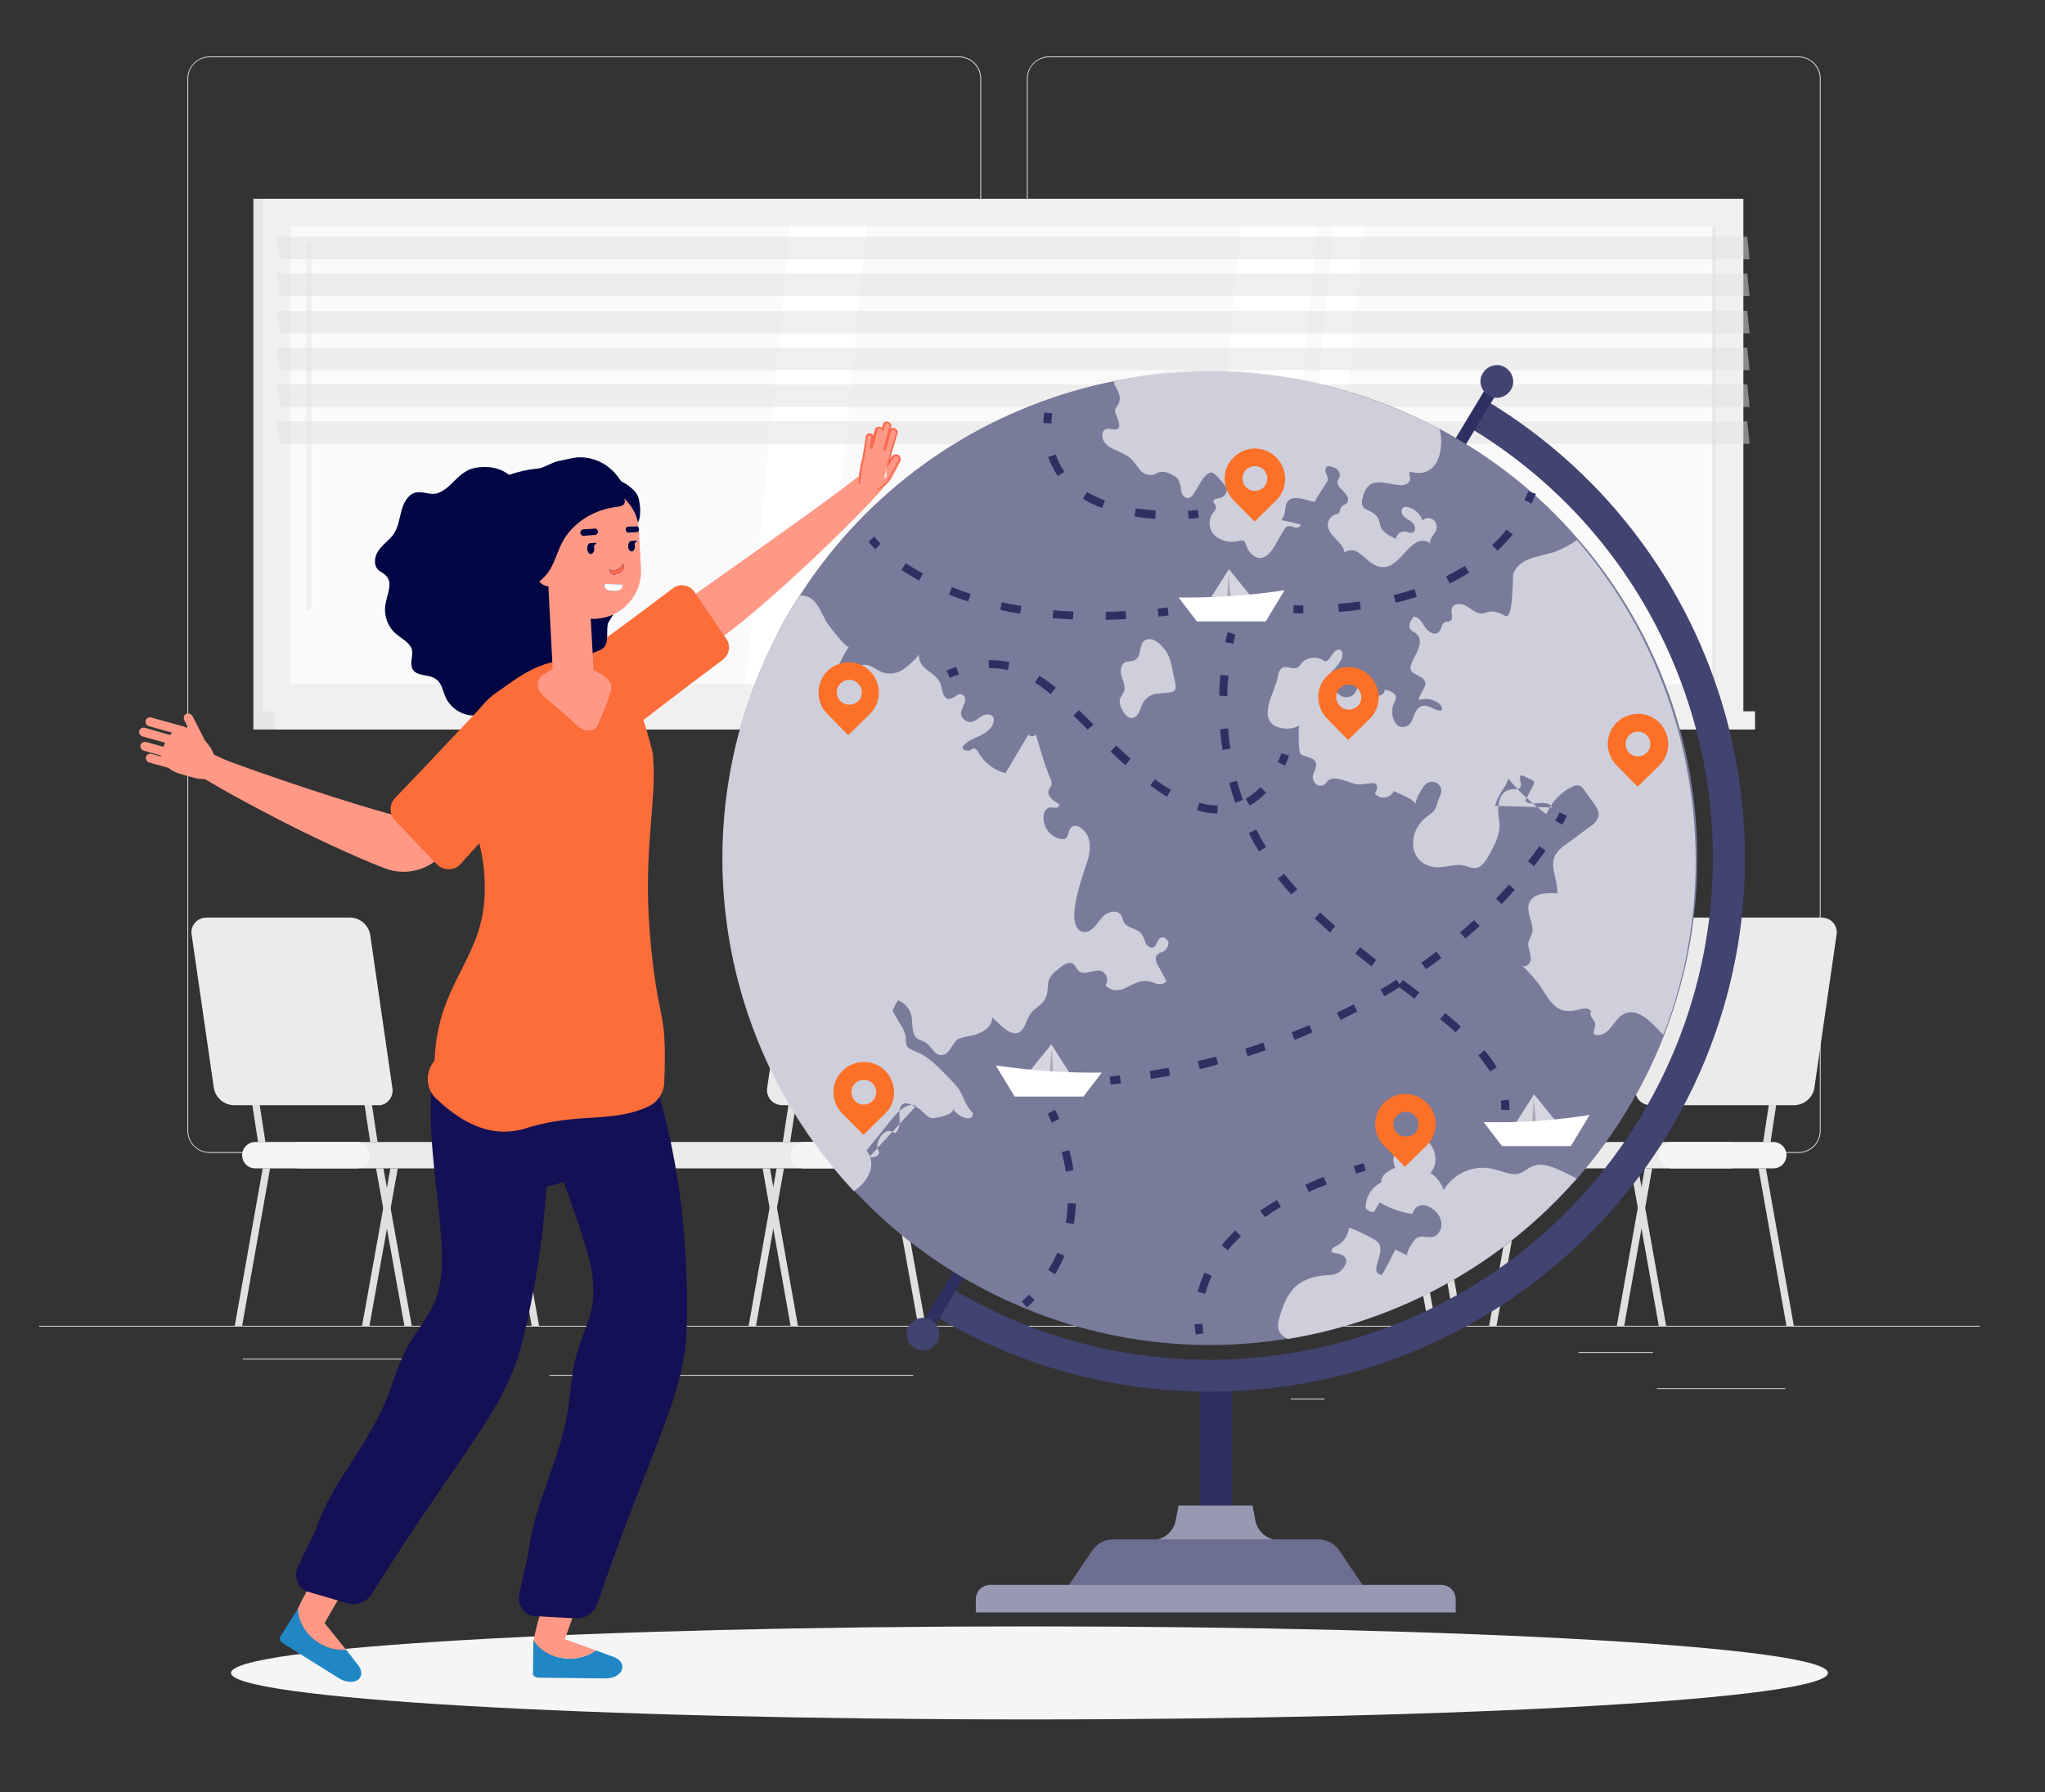<svg width="470" height="412" viewBox="0 0 470 412" fill="none" xmlns="http://www.w3.org/2000/svg">
<rect x="0" y="0" width="470" height="412" fill="#333333" stroke="none"/>
<path d="M236.603 395.228C337.954 395.228 420.115 390.44 420.115 384.533C420.115 378.627 337.954 373.839 236.603 373.839C135.253 373.839 53.092 378.627 53.092 384.533C53.092 390.44 135.253 395.228 236.603 395.228Z" fill="#F5F5F5"/>
<path d="M455 304.744H9V304.922H455V304.744Z" fill="#EBEBEB"/>
<path d="M410.311 319.091H380.786V319.269H410.311V319.091Z" fill="#EBEBEB"/>
<path d="M304.43 321.497H296.67V321.675H304.43V321.497Z" fill="#EBEBEB"/>
<path d="M379.893 310.803H362.767V310.981H379.893V310.803Z" fill="#EBEBEB"/>
<path d="M94.364 312.318H55.83V312.496H94.364V312.318Z" fill="#EBEBEB"/>
<path d="M107.922 312.318H102.303V312.496H107.922V312.318Z" fill="#EBEBEB"/>
<path d="M209.878 316.061H126.298V316.239H209.878V316.061Z" fill="#EBEBEB"/>
<path d="M220.403 264.999H48.158C45.393 264.999 43.074 262.682 43.074 259.92V18.067C43.074 15.304 45.393 12.987 48.158 12.987H220.403C223.258 12.987 225.488 15.304 225.488 18.067V259.92C225.488 262.682 223.258 264.999 220.403 264.999ZM48.158 13.166C45.482 13.166 43.252 15.304 43.252 18.067V259.92C43.252 262.593 45.393 264.821 48.158 264.821H220.403C223.079 264.821 225.309 262.682 225.309 259.92V18.067C225.309 15.393 223.169 13.166 220.403 13.166H48.158V13.166Z" fill="#EBEBEB"/>
<path d="M413.344 264.999H241.098C238.244 264.999 236.014 262.682 236.014 259.92V18.067C236.014 15.304 238.333 12.987 241.098 12.987H413.344C416.109 12.987 418.428 15.215 418.428 18.067V259.92C418.428 262.682 416.198 264.999 413.344 264.999ZM241.098 13.166C238.422 13.166 236.192 15.304 236.192 18.067V259.92C236.192 262.593 238.333 264.821 241.098 264.821H413.344C416.02 264.821 418.25 262.682 418.25 259.92V18.067C418.25 15.393 416.109 13.166 413.344 13.166H241.098V13.166Z" fill="#EBEBEB"/>
<path d="M396.127 45.692H58.238V163.588H396.127V45.692Z" fill="#E6E6E6"/>
<path d="M400.677 45.692H60.379V163.588H400.677V45.692Z" fill="#F0F0F0"/>
<path d="M396.127 163.499H58.238V167.688H396.127V163.499Z" fill="#E6E6E6"/>
<path d="M403.353 163.499H63.055V167.688H403.353V163.499Z" fill="#F0F0F0"/>
<path d="M394.343 52.019H66.712V157.261H394.343V52.019Z" fill="#FAFAFA"/>
<path d="M275.084 157.172L285.164 52.019H302.736L292.568 157.172H275.084Z" fill="white"/>
<path d="M171.433 157.172L181.602 52.019H199.174L189.005 157.172H171.433Z" fill="white"/>
<path d="M70.995 140.33C70.638 140.33 70.37 140.063 70.37 139.706V56.207C70.37 55.851 70.638 55.583 70.995 55.583C71.352 55.583 71.619 55.851 71.619 56.207V139.617C71.619 139.973 71.352 140.33 70.995 140.33Z" fill="#F0F0F0"/>
<path d="M296.402 157.172L306.481 52.019H313.35L303.181 157.172H296.402Z" fill="white"/>
<path d="M394.344 52.019H393.541V157.261H394.344V52.019Z" fill="#E6E6E6"/>
<path opacity="0.5" d="M402.105 59.593H64.305L63.68 54.425H401.57L402.105 59.593Z" fill="#E0E0E0"/>
<path opacity="0.5" d="M402.105 68.059H64.305L63.68 62.891H401.57L402.105 68.059Z" fill="#E0E0E0"/>
<path opacity="0.5" d="M402.105 76.614H64.305L63.68 71.445H401.57L402.105 76.614Z" fill="#E0E0E0"/>
<path opacity="0.5" d="M402.105 85.08H64.305L63.68 79.911H401.57L402.105 85.08Z" fill="#E0E0E0"/>
<path opacity="0.5" d="M402.105 93.546H64.305L63.68 88.377H401.57L402.105 93.546Z" fill="#E0E0E0"/>
<path opacity="0.5" d="M402.105 102.011H64.305L63.68 96.843H401.57L402.105 102.011Z" fill="#E0E0E0"/>
<path d="M270.535 268.564H321.379C323.074 268.564 324.412 267.227 324.412 265.534C324.412 263.841 323.074 262.504 321.379 262.504H270.535C268.84 262.504 267.502 263.841 267.502 265.534C267.502 267.227 268.84 268.564 270.535 268.564Z" fill="#EBEBEB"/>
<path d="M329.05 262.504H330.745L337.257 220.443H335.562L329.05 262.504Z" fill="#E0E0E0"/>
<path d="M303.271 262.504H304.966L311.388 220.443H309.694L303.271 262.504Z" fill="#E0E0E0"/>
<path d="M303.182 254.038H336.364C338.683 253.949 340.556 252.256 340.913 250.028L345.998 214.918C346.354 213.046 345.106 211.353 343.322 210.997C343.054 210.997 342.876 210.907 342.608 210.907H309.426C307.106 210.997 305.233 212.69 304.876 214.918L299.792 250.028C299.435 251.899 300.684 253.682 302.468 254.038C302.736 254.038 303.003 254.038 303.182 254.038Z" fill="#EBEBEB"/>
<path d="M308.088 268.564H331.369C333.064 268.564 334.402 267.227 334.402 265.534C334.402 263.841 333.064 262.504 331.369 262.504H308.088C306.393 262.504 305.055 263.841 305.055 265.534C305.144 267.138 306.482 268.564 308.088 268.564Z" fill="#F5F5F5"/>
<path d="M295.421 304.744H297.116L303.627 268.564H301.932L295.421 304.744Z" fill="#E0E0E0"/>
<path d="M266.164 304.744H267.859L274.282 268.564H272.587L266.164 304.744Z" fill="#E0E0E0"/>
<path d="M306.838 304.744H305.143L298.632 268.564H300.327L306.838 304.744Z" fill="#E0E0E0"/>
<path d="M336.096 304.744H334.401L327.979 268.564H329.674L336.096 304.744Z" fill="#E0E0E0"/>
<path d="M119.518 268.564H68.764C67.069 268.564 65.731 267.227 65.731 265.534C65.731 263.841 67.069 262.504 68.764 262.504H119.608C121.302 262.504 122.64 263.841 122.64 265.534C122.64 267.227 121.302 268.564 119.518 268.564C119.518 268.564 119.608 268.564 119.518 268.564Z" fill="#EBEBEB"/>
<path d="M61.003 262.504H59.308L52.797 220.443H54.492L61.003 262.504Z" fill="#E0E0E0"/>
<path d="M86.782 262.504H85.087L78.665 220.443H80.36L86.782 262.504Z" fill="#E0E0E0"/>
<path d="M86.872 254.038H53.69C51.371 253.949 49.498 252.256 49.141 250.028L44.056 214.918C43.7 213.046 44.948 211.353 46.732 210.997C47 210.997 47.178 210.907 47.446 210.907H80.539C82.858 210.997 84.731 212.69 85.088 214.918L90.173 250.028C90.529 251.899 89.281 253.682 87.497 254.038C87.318 254.038 87.14 254.038 86.872 254.038Z" fill="#EBEBEB"/>
<path d="M81.966 268.564H58.685C56.99 268.564 55.652 267.227 55.652 265.534C55.652 263.841 56.99 262.504 58.685 262.504H81.966C83.661 262.504 84.999 263.841 84.999 265.534C84.999 267.138 83.572 268.564 81.966 268.564Z" fill="#F5F5F5"/>
<path d="M94.633 304.744H92.938L86.426 268.564H88.121L94.633 304.744Z" fill="#E0E0E0"/>
<path d="M123.889 304.744H122.194L115.772 268.564H117.466L123.889 304.744Z" fill="#E0E0E0"/>
<path d="M83.214 304.744H84.909L91.42 268.564H89.725L83.214 304.744Z" fill="#E0E0E0"/>
<path d="M53.957 304.744H55.652L62.074 268.564H60.38L53.957 304.744Z" fill="#E0E0E0"/>
<path d="M325.57 268.564H274.816C273.121 268.564 271.783 267.227 271.783 265.534C271.783 263.841 273.121 262.504 274.816 262.504H325.66C327.354 262.504 328.692 263.841 328.692 265.534C328.692 267.227 327.354 268.564 325.57 268.564C325.57 268.564 325.66 268.564 325.57 268.564Z" fill="#EBEBEB"/>
<path d="M267.055 262.504H265.36L258.938 220.443H260.543L267.055 262.504Z" fill="#E0E0E0"/>
<path d="M292.834 262.504H291.139L284.717 220.443H286.412L292.834 262.504Z" fill="#E0E0E0"/>
<path d="M292.924 254.038H259.831C257.512 253.949 255.638 252.256 255.282 250.028L250.197 214.918C249.84 213.046 251.089 211.353 252.873 210.997C253.141 210.997 253.319 210.907 253.587 210.907H286.68C288.999 210.997 290.872 212.69 291.229 214.918L296.314 250.028C296.67 251.899 295.511 253.682 293.638 254.038C293.459 254.038 293.192 254.038 292.924 254.038Z" fill="#EBEBEB"/>
<path d="M288.018 268.564H264.737C263.042 268.564 261.704 267.227 261.704 265.534C261.704 263.841 263.042 262.504 264.737 262.504H288.018C289.713 262.504 291.051 263.841 291.051 265.534C291.051 267.138 289.713 268.564 288.018 268.564Z" fill="#F5F5F5"/>
<path d="M300.684 304.744H298.99L292.567 268.564H294.262L300.684 304.744Z" fill="#E0E0E0"/>
<path d="M330.03 304.744H328.335L321.824 268.564H323.518L330.03 304.744Z" fill="#E0E0E0"/>
<path d="M289.356 304.744H291.051L297.474 268.564H295.779L289.356 304.744Z" fill="#E0E0E0"/>
<path d="M260.009 304.744H261.704L268.126 268.564H266.432L260.009 304.744Z" fill="#E0E0E0"/>
<path d="M346.71 268.564H397.554C399.249 268.564 400.587 267.227 400.587 265.534C400.587 263.841 399.249 262.504 397.554 262.504H346.71C345.016 262.504 343.678 263.841 343.678 265.534C343.678 267.227 345.016 268.564 346.71 268.564Z" fill="#EBEBEB"/>
<path d="M405.226 262.504H406.921L413.343 220.443H411.648L405.226 262.504Z" fill="#E0E0E0"/>
<path d="M379.448 262.504H381.143L387.566 220.443H385.871L379.448 262.504Z" fill="#E0E0E0"/>
<path d="M379.359 254.038H412.452C414.772 253.949 416.645 252.256 417.002 250.028L422.086 214.918C422.443 213.046 421.194 211.353 419.41 210.997C419.142 210.997 418.964 210.907 418.696 210.907H385.514C383.195 210.997 381.322 212.69 380.965 214.918L375.88 249.939C375.524 251.81 376.772 253.593 378.556 253.949C378.824 254.038 379.092 254.038 379.359 254.038Z" fill="#EBEBEB"/>
<path d="M384.265 268.564H407.546C409.241 268.564 410.579 267.227 410.579 265.534C410.579 263.841 409.241 262.504 407.546 262.504H384.265C382.57 262.504 381.232 263.841 381.232 265.534C381.232 267.138 382.57 268.564 384.265 268.564Z" fill="#F5F5F5"/>
<path d="M371.598 304.744H373.293L379.715 268.564H378.02L371.598 304.744Z" fill="#E0E0E0"/>
<path d="M342.251 304.744H343.946L350.457 268.564H348.762L342.251 304.744Z" fill="#E0E0E0"/>
<path d="M382.926 304.744H381.231L374.809 268.564H376.504L382.926 304.744Z" fill="#E0E0E0"/>
<path d="M412.273 304.744H410.578L404.156 268.564H405.851L412.273 304.744Z" fill="#E0E0E0"/>
<path d="M147.171 268.564H198.015C199.71 268.564 201.048 267.227 201.048 265.534C201.048 263.841 199.71 262.504 198.015 262.504H147.171C145.476 262.504 144.138 263.841 144.138 265.534C144.138 267.227 145.476 268.564 147.171 268.564Z" fill="#EBEBEB"/>
<path d="M205.686 262.504H207.381L213.803 220.443H212.108L205.686 262.504Z" fill="#E0E0E0"/>
<path d="M179.907 262.504H181.602L188.024 220.443H186.329L179.907 262.504Z" fill="#E0E0E0"/>
<path d="M179.818 254.038H212.911C215.23 253.949 217.103 252.256 217.46 250.028L222.545 214.918C222.901 213.046 221.653 211.353 219.869 210.997C219.601 210.997 219.423 210.907 219.155 210.907H185.973C183.653 210.997 181.78 212.69 181.423 214.918L176.339 249.939C175.982 251.81 177.231 253.593 179.015 253.949C179.283 254.038 179.55 254.038 179.818 254.038Z" fill="#EBEBEB"/>
<path d="M184.724 268.564H208.005C209.7 268.564 211.038 267.227 211.038 265.534C211.038 263.841 209.7 262.504 208.005 262.504H184.724C183.029 262.504 181.691 263.841 181.691 265.534C181.691 267.138 183.029 268.564 184.724 268.564Z" fill="#F5F5F5"/>
<path d="M172.058 304.744H173.753L180.175 268.564H178.481L172.058 304.744Z" fill="#E0E0E0"/>
<path d="M142.711 304.744H144.406L150.918 268.564H149.223L142.711 304.744Z" fill="#E0E0E0"/>
<path d="M183.386 304.744H181.692L175.269 268.564H176.964L183.386 304.744Z" fill="#E0E0E0"/>
<path d="M212.732 304.744H211.037L204.526 268.564H206.221L212.732 304.744Z" fill="#E0E0E0"/>
<g clip-path="url(#clip0)">
<path d="M283.087 316.305H275.734V370.271H283.087V316.305Z" fill="#2E3062"/>
<path d="M288.509 349.437L287.866 346.042H270.863L270.22 349.437C269.761 352.099 267.371 354.026 264.706 354.026V364.673H294.023V354.026C291.358 354.026 288.969 352.099 288.509 349.437Z" fill="#2E3062"/>
<path opacity="0.5" d="M288.509 349.437L287.866 346.042H270.863L270.22 349.437C269.761 352.099 267.371 354.026 264.706 354.026V364.673H294.023V354.026C291.358 354.026 288.969 352.099 288.509 349.437Z" fill="white"/>
<path d="M315.253 367.426H243.568L251.012 356.413C252.115 354.761 253.953 353.843 255.883 353.843H302.938C304.868 353.843 306.706 354.761 307.809 356.413L315.253 367.426Z" fill="#2E3062"/>
<path opacity="0.3" d="M315.253 367.426H243.568L251.012 356.413C252.115 354.761 253.953 353.843 255.883 353.843H302.938C304.868 353.843 306.706 354.761 307.809 356.413L315.253 367.426Z" fill="white"/>
<path d="M227.576 364.306H331.245C333.083 364.306 334.553 365.774 334.553 367.61V370.638H224.268V367.61C224.268 365.774 225.738 364.306 227.576 364.306Z" fill="#2E3062"/>
<path opacity="0.5" d="M227.576 364.306H331.245C333.083 364.306 334.553 365.774 334.553 367.61V370.638H224.268V367.61C224.268 365.774 225.738 364.306 227.576 364.306Z" fill="white"/>
<path d="M277.848 319.884C255.607 319.884 233.734 313.827 214.709 302.354L218.477 296.021C273.161 328.879 344.203 311.257 377.105 256.648C410.007 202.039 392.361 131.093 337.678 98.236L341.446 91.995C399.621 126.963 418.462 202.314 383.446 260.411C361.113 297.398 321.043 319.976 277.848 319.884Z" fill="#2E3062"/>
<g opacity="0.3">
<path opacity="0.3" d="M277.848 319.884C255.607 319.884 233.734 313.827 214.709 302.354L218.477 296.021C273.161 328.879 344.203 311.257 377.105 256.648C410.007 202.039 392.361 131.093 337.678 98.236L341.446 91.995C399.621 126.963 418.462 202.314 383.446 260.411C361.113 297.398 321.043 319.976 277.848 319.884Z" fill="white"/>
</g>
<path d="M342.821 87.007L210.898 305.933L213.26 307.352L345.183 88.427L342.821 87.007Z" fill="#2E3062"/>
<path d="M347.236 89.609C346.133 91.352 343.835 91.995 342.089 90.893C340.343 89.792 339.7 87.498 340.802 85.754C341.905 84.01 344.203 83.368 345.949 84.469C347.695 85.57 348.339 87.865 347.236 89.609Z" fill="#2E3062"/>
<path d="M215.353 308.595C214.25 310.339 211.952 310.981 210.206 309.88C208.46 308.779 207.816 306.484 208.919 304.74C210.022 302.997 212.32 302.354 214.066 303.456C215.812 304.557 216.364 306.851 215.353 308.595Z" fill="#2E3062"/>
<g opacity="0.3">
<path opacity="0.3" d="M347.236 89.609C346.133 91.352 343.835 91.995 342.089 90.893C340.343 89.792 339.7 87.498 340.802 85.754C341.905 84.01 344.203 83.368 345.949 84.469C347.695 85.57 348.339 87.865 347.236 89.609Z" fill="white"/>
</g>
<g opacity="0.3">
<path opacity="0.3" d="M215.353 308.595C214.25 310.339 211.952 310.981 210.206 309.88C208.46 308.779 207.816 306.484 208.919 304.74C210.022 302.997 212.32 302.354 214.066 303.456C215.812 304.557 216.364 306.851 215.353 308.595Z" fill="white"/>
</g>
<path d="M178.315 146.42C179.969 143.116 181.808 139.904 183.829 136.875C214.985 88.415 277.756 71.528 329.039 97.685C329.682 97.96 330.233 98.328 330.877 98.603C342.916 105.028 353.761 113.563 362.676 123.934C389.88 155.231 397.508 199.102 382.527 237.741C381.149 241.321 379.586 244.808 377.84 248.204C349.625 303.18 282.167 325.024 227.117 296.847C172.066 268.671 150.192 201.305 178.407 146.328L178.315 146.42Z" fill="#2E3062"/>
<g opacity="0.6">
<path opacity="0.6" d="M178.315 146.42C179.969 143.116 181.808 139.904 183.829 136.875C214.985 88.415 277.756 71.528 329.039 97.685C329.682 97.96 330.233 98.328 330.877 98.603C342.916 105.028 353.761 113.563 362.676 123.934C389.88 155.231 397.508 199.102 382.527 237.741C381.149 241.321 379.586 244.808 377.84 248.204C349.625 303.18 282.167 325.024 227.117 296.847C172.066 268.671 150.192 201.305 178.407 146.328L178.315 146.42Z" fill="white"/>
</g>
<path opacity="0.4" d="M210.574 254.17C208.644 253.344 206.622 255.271 205.243 256.923L199.178 264.449C201.751 267.845 199.27 271.883 196.237 273.811C163.978 239.393 156.81 188.364 178.315 146.42C179.97 143.116 181.808 139.904 183.83 136.875H184.197C187.598 136.967 188.517 140.455 189.895 142.841C190.171 143.391 194.674 149.357 195.134 148.623C193.48 151.101 192.285 153.763 191.458 156.608C191.366 156.791 191.366 157.067 191.458 157.25C191.733 157.709 192.377 157.434 192.836 157.067C193.755 156.149 194.582 154.956 195.593 154.13C196.604 153.12 197.891 152.661 199.27 152.845C200.556 153.12 201.659 154.13 202.946 154.589C204.6 155.048 206.346 154.772 207.725 153.763C209.011 152.845 210.206 151.743 211.217 150.459C211.033 154.313 215.537 154.222 216.364 157.801C216.64 158.994 216.823 160.554 218.018 160.646C219.213 160.738 220.04 159.178 221.143 159.637C221.878 159.912 221.97 160.921 221.694 161.656C221.327 162.39 221.051 163.124 220.867 163.858C220.867 164.96 221.786 165.878 222.889 165.969C222.889 165.969 222.889 165.969 222.981 165.969C223.992 165.878 224.727 165.143 225.646 164.593C226.565 164.042 227.852 164.042 228.311 164.868C228.403 165.052 228.495 165.327 228.403 165.51C228.403 167.162 226.749 168.356 225.279 169.09C223.808 169.824 221.97 170.375 221.143 171.843C221.51 172.486 222.338 172.761 223.073 172.394C223.257 172.21 223.532 172.119 223.716 172.027C224.268 171.935 224.635 172.486 224.911 173.036C226.289 175.331 228.495 177.075 231.069 177.717L236.307 168.906C237.042 169.273 237.41 169.457 238.053 168.815C239.156 172.21 239.983 175.698 241.454 179.002C241.638 179.369 241.729 179.828 241.729 180.287C241.638 180.746 241.27 181.021 241.086 181.48C240.443 182.857 242.097 184.142 243.384 184.784C243.659 185.151 243.108 185.702 242.649 185.702C242.189 185.61 241.638 185.61 241.178 185.61C240.443 185.886 239.983 186.528 239.891 187.262C239.524 189.924 241.27 192.402 243.935 192.861C244.211 192.953 244.579 192.861 244.854 192.769C245.406 192.402 245.498 191.668 245.681 191.025C246.692 188.547 248.898 190.383 249.725 191.668C250.828 193.412 250.552 196.165 249.909 198.001C249.266 200.111 243.935 213.787 249.266 214.246C249.725 214.246 250.277 214.062 250.644 213.787C251.931 212.961 252.574 211.492 253.677 210.483C254.78 209.473 256.802 209.106 257.629 210.299C257.997 210.85 257.997 211.4 258.272 211.951C259.099 213.42 261.397 213.328 262.408 214.704C262.776 215.347 263.143 216.081 263.327 216.815C263.695 217.458 264.522 218.1 265.165 217.733C265.808 217.366 265.9 216.173 266.636 215.622C267.371 215.072 268.474 215.898 268.566 216.815C268.474 217.733 267.922 218.559 267.095 218.835C266.636 218.926 266.176 219.202 265.9 219.569C265.349 220.211 265.717 221.221 266.176 221.955C266.819 223.148 267.463 224.341 268.106 225.534C267.555 226.177 266.728 226.36 265.992 226.177C265.257 225.993 264.522 225.626 263.787 225.534C260.11 224.984 257.629 229.665 254.045 226.544C254.78 225.534 254.504 224.158 253.493 223.424C253.309 223.332 253.126 223.24 252.942 223.148C251.196 222.781 249.174 224.433 247.887 223.148C247.428 222.781 247.244 222.047 246.784 221.68C245.498 220.578 243.659 222.414 242.74 223.148C239.708 225.626 241.638 227.095 240.075 229.848C239.34 231.133 237.869 231.684 236.95 232.877C236.031 234.07 235.939 235.355 235.112 236.456C232.999 239.485 229.69 235.263 228.036 233.886C228.128 236.273 225.37 237.649 223.073 238.108C219.489 238.751 220.04 238.751 218.202 241.412C217.742 242.147 216.915 242.606 216.088 242.514C214.618 242.33 214.066 240.495 212.78 239.669C212.228 239.301 211.493 239.118 210.85 238.751C209.379 237.649 209.839 235.355 209.471 233.519C209.103 231.867 208 230.582 206.438 229.94C205.887 230.674 205.427 231.592 205.151 232.418L206.99 235.538C207.633 236.456 208 237.374 208.184 238.475C208.184 239.026 208.184 239.669 208.368 240.219C208.828 241.321 210.206 241.504 211.309 242.055C213.974 243.248 217.283 246.919 219.305 249.03C221.51 251.233 221.419 253.619 223.44 255.638C223.716 256.005 223.624 256.556 223.257 256.831L223.165 256.923C222.705 257.107 222.154 257.107 221.694 256.923C220.591 256.556 219.58 255.822 218.937 254.812C219.764 256.097 214.801 257.199 214.066 257.015C212.871 256.74 211.952 255.179 210.85 254.629C208.276 253.16 206.53 252.885 206.714 256.648C206.806 258.116 206.806 259.86 205.611 260.503C204.968 259.86 204.049 259.768 203.313 260.319C202.578 260.778 202.119 261.512 201.843 262.338C201.567 262.889 201.567 263.44 201.659 263.99C201.843 264.266 201.935 264.541 202.027 264.816C202.119 265.826 200.74 266.101 199.729 266.009" fill="#2E3062"/>
<path opacity="0.4" d="M356.794 185.61C356.335 184.601 354.864 184.509 353.761 184.601C352.658 184.692 351.28 184.876 350.545 184.05L352.383 180.471C352.475 180.287 352.566 180.012 352.566 179.736C352.475 179.461 352.291 179.369 352.015 179.277L349.717 178.176C348.706 178.543 350.085 180.287 349.35 181.113C348.982 181.48 348.523 181.388 347.971 181.388C343.927 181.48 344.111 185.977 344.571 188.639C345.03 191.668 343.376 194.605 341.814 197.266C341.262 198.184 340.527 199.194 339.424 199.469C338.321 199.744 337.31 199.102 336.207 198.918C334.369 198.551 332.439 199.377 330.509 199.377C323.8 199.194 323.249 191.76 327.385 188.18C329.498 186.344 329.682 186.987 330.417 184.234C330.785 183.132 331.704 182.031 330.969 180.746C330.326 179.736 329.039 179.369 328.028 180.012C327.752 180.195 327.477 180.379 327.293 180.654C326.466 181.939 325.547 183.132 325.363 184.692C324.076 183.316 322.054 182.673 320.308 181.847C319.757 183.132 318.194 183.683 316.907 183.132C316.54 182.949 316.172 182.673 315.988 182.398C316.448 181.664 316.816 180.471 315.988 180.103C315.713 180.012 315.529 180.012 315.253 180.012C314.15 180.103 313.139 180.379 312.037 180.287C310.382 180.195 306.706 177.993 305.236 179.461C304.96 179.736 304.776 180.012 304.5 180.287C303.857 180.746 302.938 180.746 302.295 180.103C301.743 179.461 301.559 178.635 301.835 177.901C302.019 177.35 302.295 176.983 302.387 176.432C303.03 173.679 299.538 174.321 298.802 173.128C298.435 172.578 298.343 167.346 298.618 166.795C296.872 167.713 294.85 167.713 293.012 166.887C291.174 165.786 291.082 163.858 291.634 161.747C292.185 159.637 293.38 157.25 293.656 155.598C293.839 154.68 294.115 153.671 294.942 153.396C295.953 153.028 297.332 154.038 298.251 153.396C298.527 153.212 298.802 152.937 298.986 152.569C300.365 150.917 302.846 150.734 304.5 152.019C305.328 151.927 305.695 151.101 306.155 150.459C306.614 149.816 307.258 149.082 307.993 149.357C308.728 149.633 308.636 151.009 308.177 151.743C307.717 152.569 307.166 153.304 306.522 153.946C305.971 154.405 305.603 154.956 305.419 155.598C305.419 156.149 305.511 156.608 305.787 157.067C306.247 158.26 307.166 159.269 308.177 159.912C309.279 160.554 310.75 160.279 311.485 159.178C311.577 158.902 311.761 158.535 311.945 158.26C312.496 157.617 313.599 157.893 314.334 158.352C314.977 158.994 315.713 159.453 316.448 159.82C317.275 160.095 318.378 159.361 318.194 158.535C319.389 158.719 320.951 159.269 320.859 160.463C320.767 160.83 320.676 161.197 320.4 161.564C319.297 163.675 320.4 168.172 323.341 166.887C325.271 166.061 324.627 162.298 327.385 162.206C328.671 162.206 329.866 163.4 331.153 163.308C331.612 163.124 331.337 162.298 330.969 161.931C329.682 160.738 327.752 160.371 326.098 160.921C326.098 159.361 328.028 157.985 327.477 156.608C326.925 155.231 324.352 155.139 324.168 153.671C324.168 153.212 324.26 152.753 324.444 152.386C325.271 150.367 327.752 147.154 325.179 145.411C324.811 145.227 324.536 145.044 324.26 144.768C323.525 143.942 324.168 142.565 324.903 141.739C326.19 141.831 326.833 143.116 327.568 144.218C328.304 145.319 329.774 146.145 330.693 145.227C331.337 144.585 331.245 143.3 332.072 143.024C332.439 142.841 332.899 142.933 333.267 142.749C334.186 142.198 333.358 140.913 333.634 139.904C334.002 138.527 335.932 138.619 337.127 139.353C338.321 140.087 339.424 141.189 340.803 141.005C341.262 140.913 341.63 140.73 342.089 140.638C343.376 140.271 344.755 140.913 345.949 141.556C347.879 142.474 347.604 132.378 347.787 131.827C349.35 127.972 354.129 127.972 357.529 126.779C359.276 126.045 360.93 125.219 362.4 124.118C388.042 153.671 396.497 195.706 384.09 232.877C383.538 234.529 382.987 236.181 382.252 237.833C380.322 235.997 377.656 232.51 374.624 232.693C370.764 232.969 370.672 238.384 366.628 237.925C365.801 237.466 366.72 236.273 366.628 235.263C366.444 234.804 366.168 234.345 365.801 233.886C365.525 233.428 365.341 232.785 365.709 232.51C365.249 231.592 363.871 231.776 362.86 232.051C361.665 232.418 360.378 232.51 359.184 232.234C356.702 231.5 355.507 228.93 354.037 226.728C352.75 224.984 351.372 223.424 349.809 221.955C350.636 222.506 351.739 221.496 351.831 220.487C351.739 219.477 351.556 218.559 351.28 217.641C350.912 215.989 352.383 215.072 352.199 213.42C352.015 211.4 350.728 209.381 351.464 207.546C352.383 205.251 355.507 205.159 357.897 205.343C358.081 202.314 356.059 199.194 357.437 196.532C358.081 195.522 358.908 194.696 359.827 194.146L365.525 189.924C366.352 189.465 366.995 188.639 367.363 187.721C367.639 186.62 366.904 185.518 366.26 184.601L364.055 181.572C363.779 181.113 363.411 180.746 362.952 180.562C362.4 180.471 361.849 180.562 361.389 180.838C358.632 182.123 356.518 184.417 355.416 187.171C352.199 184.784 349.258 182.123 346.685 179.002C345.949 181.205 344.019 183.04 343.652 185.243" fill="#2E3062"/>
<path opacity="0.4" d="M265.992 159.453C264.705 159.545 263.511 160.279 262.775 161.38C262.408 162.115 262.132 162.849 261.856 163.583C261.581 164.317 260.937 164.96 260.11 165.052C259.099 165.052 258.364 164.042 257.904 163.124C257.445 162.39 257.261 161.564 257.353 160.738C257.629 160.187 257.904 159.637 258.272 159.086C258.732 157.985 258.18 156.7 257.813 155.598C257.445 154.497 257.445 152.937 258.456 152.294C259.191 151.927 260.11 152.111 260.753 151.744C262.5 150.917 261.673 147.981 263.143 147.155C264.981 146.145 267.003 148.256 268.014 149.724C269.025 151.193 269.301 153.212 269.668 154.864C270.863 159.912 270.128 158.902 265.992 159.453Z" fill="#2E3062"/>
<path opacity="0.4" d="M255.975 87.681C280.054 81.899 307.166 86.58 329.039 97.685C329.682 97.96 330.234 98.328 330.877 98.603C332.072 103.376 330.417 110.259 324.076 108.423C323.708 109.066 324.076 109.341 324.076 110.075C324.168 111.085 322.789 111.636 321.778 111.544C318.378 111.269 314.978 109.433 313.507 113.38C311.669 118.152 315.345 116.408 316.816 119.253C316.999 119.712 317.091 120.171 317.183 120.63C317.551 122.282 319.389 123.2 320.859 123.842C320.951 122.741 321.962 122.007 323.065 122.19C323.157 122.19 323.157 122.19 323.249 122.19C323.617 122.374 323.984 122.466 324.444 122.466C325.363 122.374 325.363 120.997 324.811 120.355C324.26 119.712 323.341 119.345 322.697 118.795C322.054 118.244 321.87 116.959 322.606 116.592C322.973 116.5 323.341 116.5 323.708 116.592C325.271 117.051 326.466 118.152 326.925 119.621C327.66 118.886 328.947 118.886 329.682 119.712C330.142 120.263 330.326 120.997 330.142 121.731C329.682 122.925 328.212 124.026 328.855 125.036C328.12 124.301 326.925 124.118 326.006 124.485C322.33 125.953 320.216 133.296 314.702 129.074C313.875 128.34 313.048 127.605 312.128 126.963C311.209 126.32 309.923 126.32 309.004 127.055C308.728 124.577 305.236 123.2 305.144 120.722C305.144 119.529 305.971 118.427 307.166 118.152C307.349 118.152 307.533 118.06 307.717 117.969C307.993 117.693 307.901 117.234 308.085 116.867C308.268 116.225 309.188 116.041 309.647 115.49C310.198 114.664 309.463 113.655 308.728 112.921C307.993 112.186 307.166 111.452 307.441 110.443C307.533 110.167 307.809 109.892 307.901 109.525C307.993 108.882 307.717 108.148 307.166 107.781C306.614 107.414 305.971 107.23 305.236 107.138C304.684 107.23 304.5 108.056 304.684 108.607C304.96 109.158 305.144 109.708 305.236 110.259C305.236 110.626 301.835 115.307 302.295 115.399C300.089 115.032 296.137 113.104 295.494 116.316C295.31 117.418 295.31 118.703 294.483 119.529C295.953 119.804 297.424 120.171 298.894 120.538C298.986 121.089 298.159 121.456 297.608 121.273C297.056 121.089 296.413 120.814 295.861 120.997C295.494 121.181 295.218 121.548 295.034 121.915L293.012 125.403C292.277 126.688 291.266 128.064 289.888 128.248C288.233 128.431 286.855 126.871 286.395 125.311C286.303 124.944 286.119 124.577 285.844 124.301C285.476 124.21 285.109 124.21 284.833 124.301C282.995 124.852 280.973 124.485 279.41 123.292C277.848 122.007 277.572 119.804 278.583 118.152C279.043 117.601 279.686 116.959 279.41 116.225C279.227 115.858 278.767 115.49 278.859 115.123C278.951 114.756 279.686 114.573 280.238 114.481C281.249 114.297 281.984 113.471 281.984 112.462C281.984 111.911 279.135 108.607 278.491 108.607C276.837 108.515 275.367 112.095 274.448 113.38C274.172 113.93 273.712 114.297 273.161 114.481C272.242 114.664 271.599 113.655 271.415 112.737C271.415 111.819 271.139 110.901 270.771 110.167C270.404 109.8 270.036 109.433 269.485 109.249C268.658 108.607 267.555 108.332 266.452 108.515C265.992 108.699 265.533 108.974 265.073 109.158C263.97 109.341 262.776 108.974 262.04 108.056C261.305 107.23 260.754 106.221 259.835 105.395C258.089 103.743 255.148 103.559 253.769 101.54C253.126 100.622 253.126 98.97 254.229 98.603C255.148 98.328 256.526 99.154 257.078 98.328C257.721 97.502 256.25 95.299 256.25 94.381C256.25 93.647 257.445 92.913 257.353 91.444C257.261 89.884 256.067 88.874 255.975 87.681Z" fill="#2E3062"/>
<path opacity="0.4" d="M304.04 293.176C305.603 292.993 307.165 293.268 308.452 291.8C310.198 289.872 309.463 288.312 306.798 288.037C306.522 288.037 306.338 287.945 306.154 287.853C305.603 287.302 306.614 286.568 307.257 286.293C308.82 285.558 309.83 283.998 310.014 282.254C310.106 281.887 316.356 284.916 316.815 285.65C318.561 288.22 314.334 292.442 317.55 293.084C318.745 291.249 319.664 289.23 320.675 287.211L323.524 288.587C322.789 288.22 325.087 284.824 325.546 284.549C327.292 283.539 329.774 285.65 331.06 282.622C332.623 278.767 325.914 274.361 324.627 279.042C321.962 278.675 319.389 277.757 317.091 276.38C316.631 277.115 316.172 277.849 315.804 278.583C315.069 278.675 314.334 278.308 313.874 277.757C313.782 275.187 315.161 272.893 317.459 271.791C317.275 270.139 319.113 269.038 320.675 268.396C319.021 265.183 322.33 260.686 325.914 261.237C329.498 261.787 331.244 267.019 328.763 269.589C330.141 270.507 331.244 271.883 331.796 273.535C334.093 269.681 338.689 267.661 343.1 268.671C345.214 269.13 347.511 270.415 349.533 269.589C350.452 269.222 351.188 268.487 352.107 268.12C354.128 267.203 356.426 268.029 358.448 268.946C359.827 269.589 361.113 270.231 362.4 270.874C345.214 290.515 321.778 303.547 296.045 307.769C295.31 307.494 294.666 307.035 294.207 306.393C293.38 305.199 293.747 303.639 294.207 302.262C295.861 296.939 297.883 294.186 303.397 293.268L304.04 293.176Z" fill="#2E3062"/>
<path opacity="0.7" d="M210.574 254.17C208.644 253.344 206.622 255.271 205.243 256.923L199.178 264.449C201.751 267.845 199.27 271.883 196.237 273.811C163.978 239.393 156.81 188.364 178.315 146.42C179.97 143.116 181.808 139.904 183.83 136.875H184.197C187.598 136.967 188.517 140.455 189.895 142.841C190.171 143.391 194.674 149.357 195.134 148.623C193.48 151.101 192.285 153.763 191.458 156.608C191.366 156.791 191.366 157.067 191.458 157.25C191.733 157.709 192.377 157.434 192.836 157.067C193.755 156.149 194.582 154.956 195.593 154.13C196.604 153.12 197.891 152.661 199.27 152.845C200.556 153.12 201.659 154.13 202.946 154.589C204.6 155.048 206.346 154.772 207.725 153.763C209.011 152.845 210.206 151.743 211.217 150.459C211.033 154.313 215.537 154.222 216.364 157.801C216.64 158.994 216.823 160.554 218.018 160.646C219.213 160.738 220.04 159.178 221.143 159.637C221.878 159.912 221.97 160.921 221.694 161.656C221.327 162.39 221.051 163.124 220.867 163.858C220.867 164.96 221.786 165.878 222.889 165.969C222.889 165.969 222.889 165.969 222.981 165.969C223.992 165.878 224.727 165.143 225.646 164.593C226.565 164.042 227.852 164.042 228.311 164.868C228.403 165.052 228.495 165.327 228.403 165.51C228.403 167.162 226.749 168.356 225.279 169.09C223.808 169.824 221.97 170.375 221.143 171.843C221.51 172.486 222.338 172.761 223.073 172.394C223.257 172.21 223.532 172.119 223.716 172.027C224.268 171.935 224.635 172.486 224.911 173.036C226.289 175.331 228.495 177.075 231.069 177.717L236.307 168.906C237.042 169.273 237.41 169.457 238.053 168.815C239.156 172.21 239.983 175.698 241.454 179.002C241.638 179.369 241.729 179.828 241.729 180.287C241.638 180.746 241.27 181.021 241.086 181.48C240.443 182.857 242.097 184.142 243.384 184.784C243.659 185.151 243.108 185.702 242.649 185.702C242.189 185.61 241.638 185.61 241.178 185.61C240.443 185.886 239.983 186.528 239.891 187.262C239.524 189.924 241.27 192.402 243.935 192.861C244.211 192.953 244.579 192.861 244.854 192.769C245.406 192.402 245.498 191.668 245.681 191.025C246.692 188.547 248.898 190.383 249.725 191.668C250.828 193.412 250.552 196.165 249.909 198.001C249.266 200.111 243.935 213.787 249.266 214.246C249.725 214.246 250.277 214.062 250.644 213.787C251.931 212.961 252.574 211.492 253.677 210.483C254.78 209.473 256.802 209.106 257.629 210.299C257.997 210.85 257.997 211.4 258.272 211.951C259.099 213.42 261.397 213.328 262.408 214.704C262.776 215.347 263.143 216.081 263.327 216.815C263.695 217.458 264.522 218.1 265.165 217.733C265.808 217.366 265.9 216.173 266.636 215.622C267.371 215.072 268.474 215.898 268.566 216.815C268.474 217.733 267.922 218.559 267.095 218.835C266.636 218.926 266.176 219.202 265.9 219.569C265.349 220.211 265.717 221.221 266.176 221.955C266.819 223.148 267.463 224.341 268.106 225.534C267.555 226.177 266.728 226.36 265.992 226.177C265.257 225.993 264.522 225.626 263.787 225.534C260.11 224.984 257.629 229.665 254.045 226.544C254.78 225.534 254.504 224.158 253.493 223.424C253.309 223.332 253.126 223.24 252.942 223.148C251.196 222.781 249.174 224.433 247.887 223.148C247.428 222.781 247.244 222.047 246.784 221.68C245.498 220.578 243.659 222.414 242.74 223.148C239.708 225.626 241.638 227.095 240.075 229.848C239.34 231.133 237.869 231.684 236.95 232.877C236.031 234.07 235.939 235.355 235.112 236.456C232.999 239.485 229.69 235.263 228.036 233.886C228.128 236.273 225.37 237.649 223.073 238.108C219.489 238.751 220.04 238.751 218.202 241.412C217.742 242.147 216.915 242.606 216.088 242.514C214.618 242.33 214.066 240.495 212.78 239.669C212.228 239.301 211.493 239.118 210.85 238.751C209.379 237.649 209.839 235.355 209.471 233.519C209.103 231.867 208 230.582 206.438 229.94C205.887 230.674 205.427 231.592 205.151 232.418L206.99 235.538C207.633 236.456 208 237.374 208.184 238.475C208.184 239.026 208.184 239.669 208.368 240.219C208.828 241.321 210.206 241.504 211.309 242.055C213.974 243.248 217.283 246.919 219.305 249.03C221.51 251.233 221.419 253.619 223.44 255.638C223.716 256.005 223.624 256.556 223.257 256.831L223.165 256.923C222.705 257.107 222.154 257.107 221.694 256.923C220.591 256.556 219.58 255.822 218.937 254.812C219.764 256.097 214.801 257.199 214.066 257.015C212.871 256.74 211.952 255.179 210.85 254.629C208.276 253.16 206.53 252.885 206.714 256.648C206.806 258.116 206.806 259.86 205.611 260.503C204.968 259.86 204.049 259.768 203.313 260.319C202.578 260.778 202.119 261.512 201.843 262.338C201.567 262.889 201.567 263.44 201.659 263.99C201.843 264.266 201.935 264.541 202.027 264.816C202.119 265.826 200.74 266.101 199.729 266.009" fill="white"/>
<path opacity="0.7" d="M356.794 185.61C356.335 184.601 354.864 184.509 353.761 184.601C352.658 184.692 351.28 184.876 350.545 184.05L352.383 180.471C352.475 180.287 352.566 180.012 352.566 179.736C352.475 179.461 352.291 179.369 352.015 179.277L349.717 178.176C348.706 178.543 350.085 180.287 349.35 181.113C348.982 181.48 348.523 181.388 347.971 181.388C343.927 181.48 344.111 185.977 344.571 188.639C345.03 191.668 343.376 194.605 341.814 197.266C341.262 198.184 340.527 199.194 339.424 199.469C338.321 199.744 337.31 199.102 336.207 198.918C334.369 198.551 332.439 199.377 330.509 199.377C323.8 199.194 323.249 191.76 327.385 188.18C329.498 186.344 329.682 186.987 330.417 184.234C330.785 183.132 331.704 182.031 330.969 180.746C330.326 179.736 329.039 179.369 328.028 180.012C327.752 180.195 327.477 180.379 327.293 180.654C326.466 181.939 325.547 183.132 325.363 184.692C324.076 183.316 322.054 182.673 320.308 181.847C319.757 183.132 318.194 183.683 316.907 183.132C316.54 182.949 316.172 182.673 315.988 182.398C316.448 181.664 316.816 180.471 315.988 180.103C315.713 180.012 315.529 180.012 315.253 180.012C314.15 180.103 313.139 180.379 312.037 180.287C310.382 180.195 306.706 177.993 305.236 179.461C304.96 179.736 304.776 180.012 304.5 180.287C303.857 180.746 302.938 180.746 302.295 180.103C301.743 179.461 301.559 178.635 301.835 177.901C302.019 177.35 302.295 176.983 302.387 176.432C303.03 173.679 299.538 174.321 298.802 173.128C298.435 172.578 298.343 167.346 298.618 166.795C296.872 167.713 294.85 167.713 293.012 166.887C291.174 165.786 291.082 163.858 291.634 161.747C292.185 159.637 293.38 157.25 293.656 155.598C293.839 154.68 294.115 153.671 294.942 153.396C295.953 153.028 297.332 154.038 298.251 153.396C298.527 153.212 298.802 152.937 298.986 152.569C300.365 150.917 302.846 150.734 304.5 152.019C305.328 151.927 305.695 151.101 306.155 150.459C306.614 149.816 307.258 149.082 307.993 149.357C308.728 149.633 308.636 151.009 308.177 151.743C307.717 152.569 307.166 153.304 306.522 153.946C305.971 154.405 305.603 154.956 305.419 155.598C305.419 156.149 305.511 156.608 305.787 157.067C306.247 158.26 307.166 159.269 308.177 159.912C309.279 160.554 310.75 160.279 311.485 159.178C311.577 158.902 311.761 158.535 311.945 158.26C312.496 157.617 313.599 157.893 314.334 158.352C314.977 158.994 315.713 159.453 316.448 159.82C317.275 160.095 318.378 159.361 318.194 158.535C319.389 158.719 320.951 159.269 320.859 160.463C320.767 160.83 320.676 161.197 320.4 161.564C319.297 163.675 320.4 168.172 323.341 166.887C325.271 166.061 324.627 162.298 327.385 162.206C328.671 162.206 329.866 163.4 331.153 163.308C331.612 163.124 331.337 162.298 330.969 161.931C329.682 160.738 327.752 160.371 326.098 160.921C326.098 159.361 328.028 157.985 327.477 156.608C326.925 155.231 324.352 155.139 324.168 153.671C324.168 153.212 324.26 152.753 324.444 152.386C325.271 150.367 327.752 147.154 325.179 145.411C324.811 145.227 324.536 145.044 324.26 144.768C323.525 143.942 324.168 142.565 324.903 141.739C326.19 141.831 326.833 143.116 327.568 144.218C328.304 145.319 329.774 146.145 330.693 145.227C331.337 144.585 331.245 143.3 332.072 143.024C332.439 142.841 332.899 142.933 333.267 142.749C334.186 142.198 333.358 140.913 333.634 139.904C334.002 138.527 335.932 138.619 337.127 139.353C338.321 140.087 339.424 141.189 340.803 141.005C341.262 140.913 341.63 140.73 342.089 140.638C343.376 140.271 344.755 140.913 345.949 141.556C347.879 142.474 347.604 132.378 347.787 131.827C349.35 127.972 354.129 127.972 357.529 126.779C359.276 126.045 360.93 125.219 362.4 124.118C388.042 153.671 396.497 195.706 384.09 232.877C383.538 234.529 382.987 236.181 382.252 237.833C380.322 235.997 377.656 232.51 374.624 232.693C370.764 232.969 370.672 238.384 366.628 237.925C365.801 237.466 366.72 236.273 366.628 235.263C366.444 234.804 366.168 234.345 365.801 233.886C365.525 233.428 365.341 232.785 365.709 232.51C365.249 231.592 363.871 231.776 362.86 232.051C361.665 232.418 360.378 232.51 359.184 232.234C356.702 231.5 355.507 228.93 354.037 226.728C352.75 224.984 351.372 223.424 349.809 221.955C350.636 222.506 351.739 221.496 351.831 220.487C351.739 219.477 351.556 218.559 351.28 217.641C350.912 215.989 352.383 215.072 352.199 213.42C352.015 211.4 350.728 209.381 351.464 207.546C352.383 205.251 355.507 205.159 357.897 205.343C358.081 202.314 356.059 199.194 357.437 196.532C358.081 195.522 358.908 194.696 359.827 194.146L365.525 189.924C366.352 189.465 366.995 188.639 367.363 187.721C367.639 186.62 366.904 185.518 366.26 184.601L364.055 181.572C363.779 181.113 363.411 180.746 362.952 180.562C362.4 180.471 361.849 180.562 361.389 180.838C358.632 182.123 356.518 184.417 355.416 187.171C352.199 184.784 349.258 182.123 346.685 179.002C345.949 181.205 344.019 183.04 343.652 185.243" fill="white"/>
<path opacity="0.7" d="M265.992 159.453C264.705 159.545 263.511 160.279 262.775 161.38C262.408 162.115 262.132 162.849 261.856 163.583C261.581 164.317 260.937 164.96 260.11 165.052C259.099 165.052 258.364 164.042 257.904 163.124C257.445 162.39 257.261 161.564 257.353 160.738C257.629 160.187 257.904 159.637 258.272 159.086C258.732 157.985 258.18 156.7 257.813 155.598C257.445 154.497 257.445 152.937 258.456 152.294C259.191 151.927 260.11 152.111 260.753 151.744C262.5 150.917 261.673 147.981 263.143 147.155C264.981 146.145 267.003 148.256 268.014 149.724C269.025 151.193 269.301 153.212 269.668 154.864C270.863 159.912 270.128 158.902 265.992 159.453Z" fill="white"/>
<path opacity="0.7" d="M255.975 87.681C280.054 81.899 307.166 86.58 329.039 97.685C329.682 97.96 330.234 98.328 330.877 98.603C332.072 103.376 330.417 110.259 324.076 108.423C323.708 109.066 324.076 109.341 324.076 110.075C324.168 111.085 322.789 111.636 321.778 111.544C318.378 111.269 314.978 109.433 313.507 113.38C311.669 118.152 315.345 116.408 316.816 119.253C316.999 119.712 317.091 120.171 317.183 120.63C317.551 122.282 319.389 123.2 320.859 123.842C320.951 122.741 321.962 122.007 323.065 122.19C323.157 122.19 323.157 122.19 323.249 122.19C323.617 122.374 323.984 122.466 324.444 122.466C325.363 122.374 325.363 120.997 324.811 120.355C324.26 119.712 323.341 119.345 322.697 118.795C322.054 118.244 321.87 116.959 322.606 116.592C322.973 116.5 323.341 116.5 323.708 116.592C325.271 117.051 326.466 118.152 326.925 119.621C327.66 118.886 328.947 118.886 329.682 119.712C330.142 120.263 330.326 120.997 330.142 121.731C329.682 122.925 328.212 124.026 328.855 125.036C328.12 124.301 326.925 124.118 326.006 124.485C322.33 125.953 320.216 133.296 314.702 129.074C313.875 128.34 313.048 127.605 312.128 126.963C311.209 126.32 309.923 126.32 309.004 127.055C308.728 124.577 305.236 123.2 305.144 120.722C305.144 119.529 305.971 118.427 307.166 118.152C307.349 118.152 307.533 118.06 307.717 117.969C307.993 117.693 307.901 117.234 308.085 116.867C308.268 116.225 309.188 116.041 309.647 115.49C310.198 114.664 309.463 113.655 308.728 112.921C307.993 112.186 307.166 111.452 307.441 110.443C307.533 110.167 307.809 109.892 307.901 109.525C307.993 108.882 307.717 108.148 307.166 107.781C306.614 107.414 305.971 107.23 305.236 107.138C304.684 107.23 304.5 108.056 304.684 108.607C304.96 109.158 305.144 109.708 305.236 110.259C305.236 110.626 301.835 115.307 302.295 115.399C300.089 115.032 296.137 113.104 295.494 116.316C295.31 117.418 295.31 118.703 294.483 119.529C295.953 119.804 297.424 120.171 298.894 120.538C298.986 121.089 298.159 121.456 297.608 121.273C297.056 121.089 296.413 120.814 295.861 120.997C295.494 121.181 295.218 121.548 295.034 121.915L293.012 125.403C292.277 126.688 291.266 128.064 289.888 128.248C288.233 128.431 286.855 126.871 286.395 125.311C286.303 124.944 286.119 124.577 285.844 124.301C285.476 124.21 285.109 124.21 284.833 124.301C282.995 124.852 280.973 124.485 279.41 123.292C277.848 122.007 277.572 119.804 278.583 118.152C279.043 117.601 279.686 116.959 279.41 116.225C279.227 115.858 278.767 115.49 278.859 115.123C278.951 114.756 279.686 114.573 280.238 114.481C281.249 114.297 281.984 113.471 281.984 112.462C281.984 111.911 279.135 108.607 278.491 108.607C276.837 108.515 275.367 112.095 274.448 113.38C274.172 113.93 273.712 114.297 273.161 114.481C272.242 114.664 271.599 113.655 271.415 112.737C271.415 111.819 271.139 110.901 270.771 110.167C270.404 109.8 270.036 109.433 269.485 109.249C268.658 108.607 267.555 108.332 266.452 108.515C265.992 108.699 265.533 108.974 265.073 109.158C263.97 109.341 262.776 108.974 262.04 108.056C261.305 107.23 260.754 106.221 259.835 105.395C258.089 103.743 255.148 103.559 253.769 101.54C253.126 100.622 253.126 98.97 254.229 98.603C255.148 98.328 256.526 99.154 257.078 98.328C257.721 97.502 256.25 95.299 256.25 94.381C256.25 93.647 257.445 92.913 257.353 91.444C257.261 89.884 256.067 88.874 255.975 87.681Z" fill="white"/>
<path opacity="0.7" d="M304.04 293.176C305.603 292.993 307.165 293.268 308.452 291.8C310.198 289.872 309.463 288.312 306.798 288.037C306.522 288.037 306.338 287.945 306.154 287.853C305.603 287.302 306.614 286.568 307.257 286.293C308.82 285.558 309.83 283.998 310.014 282.254C310.106 281.887 316.356 284.916 316.815 285.65C318.561 288.22 314.334 292.442 317.55 293.084C318.745 291.249 319.664 289.23 320.675 287.211L323.524 288.587C322.789 288.22 325.087 284.824 325.546 284.549C327.292 283.539 329.774 285.65 331.06 282.622C332.623 278.767 325.914 274.361 324.627 279.042C321.962 278.675 319.389 277.757 317.091 276.38C316.631 277.115 316.172 277.849 315.804 278.583C315.069 278.675 314.334 278.308 313.874 277.757C313.782 275.187 315.161 272.893 317.459 271.791C317.275 270.139 319.113 269.038 320.675 268.396C319.021 265.183 322.33 260.686 325.914 261.237C329.498 261.787 331.244 267.019 328.763 269.589C330.141 270.507 331.244 271.883 331.796 273.535C334.093 269.681 338.689 267.661 343.1 268.671C345.214 269.13 347.511 270.415 349.533 269.589C350.452 269.222 351.188 268.487 352.107 268.12C354.128 267.203 356.426 268.029 358.448 268.946C359.827 269.589 361.113 270.231 362.4 270.874C345.214 290.515 321.778 303.547 296.045 307.769C295.31 307.494 294.666 307.035 294.207 306.393C293.38 305.199 293.747 303.639 294.207 302.262C295.861 296.939 297.883 294.186 303.397 293.268L304.04 293.176Z" fill="white"/>
<path d="M283.454 114.94L288.325 119.896L293.288 115.032C296.045 112.37 296.045 107.965 293.38 105.211C290.714 102.458 286.303 102.366 283.546 105.119C280.789 107.689 280.789 112.095 283.454 114.94C283.454 114.848 283.454 114.848 283.454 114.94ZM286.395 112.003C285.292 110.901 285.292 109.066 286.395 107.965C287.498 106.863 289.336 106.863 290.439 107.965C291.542 109.066 291.542 110.901 290.439 112.003C289.336 113.104 287.498 113.104 286.395 112.003Z" fill="#FC7028"/>
<path d="M193.571 255.914L198.442 260.87L203.405 256.005C206.162 253.344 206.162 248.938 203.497 246.185C200.832 243.432 196.42 243.432 193.663 246.093C190.906 248.755 190.814 253.16 193.571 255.914ZM196.512 253.068C195.409 251.967 195.409 250.131 196.512 249.03C197.615 247.929 199.453 247.929 200.556 249.03C201.659 250.131 201.659 251.967 200.556 253.068C199.361 254.17 197.615 254.17 196.512 253.068Z" fill="#FC7028"/>
<path d="M190.079 164.042L194.95 168.998L199.913 164.134C202.67 161.472 202.67 157.067 200.005 154.313C197.339 151.56 192.928 151.56 190.171 154.222C187.506 156.883 187.414 161.289 190.079 164.042C190.079 163.95 190.079 163.95 190.079 164.042ZM193.112 161.105C192.009 160.004 192.009 158.168 193.204 157.067C194.399 155.965 196.145 155.965 197.248 157.159C198.35 158.26 198.35 160.095 197.248 161.197C195.961 162.298 194.123 162.206 193.112 161.105Z" fill="#FC7028"/>
<path d="M318.01 263.256L322.881 268.212L327.844 263.348C330.601 260.686 330.693 256.281 327.936 253.527C325.271 250.774 320.859 250.774 318.102 253.436C315.437 256.097 315.345 260.503 318.01 263.256ZM321.043 260.411C319.94 259.309 319.94 257.474 321.135 256.373C322.238 255.271 324.076 255.271 325.179 256.464C326.282 257.566 326.282 259.401 325.179 260.503C323.892 261.512 322.054 261.512 321.043 260.411Z" fill="#FC7028"/>
<path d="M371.498 175.882L376.369 180.838L381.332 175.973C384.089 173.312 384.089 168.906 381.424 166.153C378.759 163.4 374.347 163.4 371.59 166.061C368.833 168.723 368.833 173.128 371.498 175.882ZM374.439 173.036C373.336 171.935 373.336 170.099 374.439 168.998C375.542 167.897 377.38 167.897 378.483 168.998C379.586 170.099 379.586 171.935 378.483 173.036C377.288 174.138 375.542 174.138 374.439 173.036Z" fill="#FC7028"/>
<path d="M304.96 165.143L309.831 170.099L314.794 165.235C317.551 162.573 317.551 158.168 314.885 155.415C312.22 152.661 307.809 152.569 305.052 155.323C302.295 157.985 302.295 162.39 304.96 165.143ZM307.901 162.206C306.798 161.105 306.798 159.269 307.993 158.168C309.095 157.067 310.934 157.067 312.036 158.26C313.139 159.361 313.139 161.197 312.036 162.298C310.842 163.4 309.004 163.4 307.901 162.206Z" fill="#FC7028"/>
<path d="M277.756 138.16L282.443 130.818L288.417 138.16H277.756Z" fill="#2E3062"/>
<path opacity="0.8" d="M277.756 138.16L282.443 130.818L288.417 138.16H277.756Z" fill="white"/>
<path opacity="0.2" d="M282.351 131.919L281.892 139.17H283.086L282.351 131.919Z" fill="black"/>
<path d="M270.863 137.334L275.091 142.841H290.898L295.218 135.682C287.13 136.875 279.043 137.426 270.863 137.334Z" fill="white"/>
<path d="M246.325 247.378L241.638 240.036L235.664 247.378H246.325Z" fill="#2E3062"/>
<path opacity="0.8" d="M246.325 247.378L241.638 240.036L235.664 247.378H246.325Z" fill="white"/>
<path opacity="0.2" d="M241.729 241.045L242.189 248.388H240.994L241.729 241.045Z" fill="black"/>
<path d="M253.218 246.552L248.99 252.059H233.183L228.863 244.9C236.951 246.093 245.038 246.644 253.218 246.552Z" fill="white"/>
<path d="M347.879 258.851L352.566 251.508L358.54 258.851H347.879Z" fill="#2E3062"/>
<path opacity="0.8" d="M347.879 258.851L352.566 251.508L358.54 258.851H347.879Z" fill="white"/>
<path opacity="0.2" d="M352.475 252.518L352.015 259.86H353.21L352.475 252.518Z" fill="black"/>
<path d="M340.987 257.933L345.214 263.44H361.022L365.341 256.281C357.254 257.566 349.074 258.116 340.987 257.933Z" fill="white"/>
<path d="M283.454 147.981L281.616 147.613C281.892 146.145 282.168 145.319 282.168 145.319L283.914 145.87C283.914 145.87 283.73 146.604 283.454 147.981Z" fill="#2E3062"/>
<path d="M342.457 246.277C341.63 244.992 340.711 243.799 339.792 242.606L341.17 241.412C342.181 242.606 343.192 243.982 344.019 245.359L342.457 246.277ZM334.553 237.282C333.45 236.273 332.347 235.355 330.969 234.254L332.164 232.877C333.542 233.978 334.737 234.988 335.748 235.997L334.553 237.282ZM325.087 229.573C323.892 228.655 322.606 227.645 321.319 226.728L322.422 225.259L326.19 228.104L325.087 229.573ZM315.253 222.139C313.966 221.129 312.772 220.211 311.485 219.202L312.588 217.733C313.875 218.743 315.069 219.661 316.264 220.67L315.253 222.139ZM305.695 214.337C304.408 213.236 303.306 212.135 302.111 211.125L303.397 209.748C304.5 210.758 305.695 211.859 306.89 212.869L305.695 214.337ZM296.78 205.618C295.677 204.425 294.667 203.14 293.656 201.947L295.126 200.846C296.045 202.039 297.056 203.232 298.159 204.425L296.78 205.618ZM289.336 195.706C288.509 194.329 287.682 192.953 287.038 191.484L288.693 190.658C289.428 192.035 290.163 193.412 290.99 194.696L289.336 195.706ZM283.914 184.509C283.362 183.04 282.903 181.48 282.535 179.92L284.281 179.461C284.649 180.929 285.2 182.49 285.66 183.866L283.914 184.509ZM280.973 172.394C280.789 170.834 280.513 169.273 280.421 167.621L282.259 167.438C282.351 168.998 282.535 170.558 282.811 172.027L280.973 172.394ZM282.076 160.004L280.238 159.912C280.238 158.352 280.329 156.7 280.513 155.139L282.351 155.323C282.168 156.883 282.076 158.443 282.076 160.004Z" fill="#2E3062"/>
<path d="M346.868 255.179L345.03 255.088C345.03 254.353 345.03 253.619 344.938 252.977L346.776 252.793C346.868 253.527 346.96 254.353 346.868 255.179Z" fill="#2E3062"/>
<path d="M359 189.557L357.437 188.639C358.173 187.354 358.448 186.712 358.448 186.712L360.103 187.538C360.194 187.446 359.827 188.272 359 189.557Z" fill="#2E3062"/>
<path d="M264.522 248.021L264.246 246.185C265.717 245.91 267.095 245.726 268.566 245.451L268.933 247.286C267.371 247.47 265.993 247.745 264.522 248.021ZM275.734 245.726L275.275 243.89C276.745 243.523 278.124 243.248 279.502 242.881L279.962 244.625C278.583 245.084 277.113 245.451 275.734 245.726ZM286.763 242.789L286.212 241.045C287.59 240.586 288.969 240.127 290.347 239.669L290.899 241.412C289.612 241.871 288.142 242.33 286.763 242.789ZM297.516 239.026L296.872 237.282C298.251 236.732 299.538 236.181 300.916 235.63L301.652 237.282C300.273 237.925 298.894 238.475 297.516 239.026ZM308.085 234.437L307.258 232.785C308.544 232.143 309.923 231.5 311.118 230.858L311.945 232.51C310.75 233.152 309.371 233.795 308.085 234.437ZM318.194 229.022L317.275 227.462C318.562 226.728 319.757 225.993 320.951 225.167L321.962 226.728C320.768 227.462 319.481 228.288 318.194 229.022ZM327.752 222.781L326.65 221.313C327.844 220.487 329.039 219.569 330.142 218.743L331.245 220.211C330.142 221.037 328.947 221.955 327.752 222.781ZM336.759 215.714L335.564 214.337C336.667 213.42 337.77 212.41 338.781 211.492L340.068 212.869C339.057 213.787 337.954 214.704 336.759 215.714ZM345.122 207.821L343.836 206.536C344.847 205.526 345.858 204.425 346.777 203.324L348.155 204.517C347.144 205.618 346.133 206.72 345.122 207.821ZM352.567 199.102L351.188 198.001C352.107 196.807 352.934 195.706 353.761 194.513L355.232 195.522C354.405 196.716 353.486 197.909 352.567 199.102Z" fill="#2E3062"/>
<path d="M255.24 249.305L255.056 247.47L257.353 247.195L257.629 249.03L255.24 249.305Z" fill="#2E3062"/>
<path d="M201.199 126.229C200.372 125.494 199.913 124.852 199.637 124.577L200.924 123.292V123.384C201.199 123.659 201.659 124.21 202.394 124.944L201.199 126.229Z" fill="#2E3062"/>
<path d="M254.137 142.474V140.638C255.607 140.638 257.261 140.546 258.732 140.455L258.824 142.29C257.261 142.382 255.607 142.474 254.137 142.474ZM246.6 142.382C245.038 142.29 243.476 142.198 241.913 142.107L242.097 140.271C243.568 140.363 245.13 140.546 246.692 140.546L246.6 142.382ZM234.469 141.097C232.907 140.822 231.344 140.546 229.874 140.179L230.241 138.435C231.712 138.803 233.274 139.078 234.745 139.261L234.469 141.097ZM222.521 138.252C221.051 137.793 219.489 137.242 218.11 136.692L218.753 134.948C220.132 135.498 221.602 136.049 223.073 136.508L222.521 138.252ZM211.217 133.479C209.839 132.653 208.46 131.827 207.173 131.001L208.184 129.441C209.379 130.267 210.758 131.093 212.136 131.827L211.217 133.479Z" fill="#2E3062"/>
<path d="M266.268 141.739L266.084 139.904L268.382 139.629L268.566 141.464L266.268 141.739Z" fill="#2E3062"/>
<path d="M241.73 258.025C241.178 256.74 240.811 256.005 240.811 256.005L242.465 255.088C242.465 255.088 242.924 255.914 243.476 257.199L241.73 258.025Z" fill="#2E3062"/>
<path d="M242.465 292.901L240.902 291.891C241.729 290.606 242.373 289.321 243.016 287.945L244.67 288.679C244.027 290.148 243.292 291.524 242.465 292.901ZM246.784 281.337L244.946 281.061C245.222 279.593 245.314 278.033 245.405 276.564L247.244 276.656C247.244 278.216 247.06 279.776 246.784 281.337ZM244.946 269.313C244.762 267.845 244.395 266.377 244.027 264.816L245.773 264.357C246.141 265.826 246.508 267.386 246.692 268.946L244.946 269.313Z" fill="#2E3062"/>
<path d="M236.032 300.519L234.837 299.142C235.388 298.683 235.94 298.132 236.491 297.582L237.778 298.867C237.134 299.417 236.583 299.968 236.032 300.519Z" fill="#2E3062"/>
<path d="M299.537 141.005C298.067 141.005 297.24 140.913 297.24 140.913L297.332 139.078C297.332 139.078 298.159 139.17 299.537 139.17V141.005Z" fill="#2E3062"/>
<path d="M307.717 140.638L307.533 138.803C309.187 138.711 310.842 138.435 312.496 138.252L312.772 140.087C311.117 140.363 309.371 140.546 307.717 140.638ZM320.767 138.527L320.308 136.783C321.962 136.416 323.524 135.866 325.087 135.407L325.638 137.15C324.076 137.701 322.422 138.16 320.767 138.527ZM333.174 134.122L332.347 132.47C333.818 131.735 335.288 130.909 336.667 130.083L337.678 131.644C336.207 132.47 334.737 133.387 333.174 134.122ZM344.203 126.596L342.916 125.311C344.111 124.209 345.214 123.016 346.225 121.731L347.695 122.833C346.593 124.118 345.398 125.403 344.203 126.596Z" fill="#2E3062"/>
<path d="M352.015 115.766L350.361 114.94C350.636 114.297 351.004 113.563 351.28 112.921L353.026 113.563C352.566 114.297 352.291 115.032 352.015 115.766Z" fill="#2E3062"/>
<path d="M295.31 175.973L293.656 175.147C294.023 174.505 294.299 173.862 294.483 173.128L296.229 173.679C296.045 174.505 295.678 175.239 295.31 175.973Z" fill="#2E3062"/>
<path d="M279.778 186.987C278.216 186.987 276.561 186.712 275.091 186.253L275.642 184.509C277.021 184.968 278.491 185.151 279.87 185.151L279.778 186.987ZM287.222 185.151L286.303 183.591C287.59 182.857 288.693 181.939 289.704 180.929L290.99 182.214C289.887 183.408 288.601 184.325 287.222 185.151ZM268.198 183.132C267.371 182.673 266.636 182.123 265.808 181.572C265.349 181.205 264.798 180.838 264.338 180.562L265.441 179.094C265.9 179.461 266.36 179.828 266.819 180.103C267.555 180.654 268.382 181.113 269.117 181.572L268.198 183.132ZM258.64 175.882C257.537 174.964 256.434 173.862 255.239 172.761L256.526 171.384C257.721 172.486 258.824 173.495 259.835 174.413L258.64 175.882ZM250.001 167.713L249.266 166.979L246.692 164.501L247.979 163.216C248.806 164.042 249.633 164.868 250.552 165.786L251.288 166.52L250.001 167.713ZM241.454 159.545C240.351 158.627 239.156 157.709 237.869 156.883L238.88 155.323C240.167 156.149 241.454 157.067 242.649 158.076L241.454 159.545ZM231.62 154.038C230.241 153.671 228.771 153.579 227.3 153.579L227.209 151.743C228.771 151.743 230.425 151.835 231.988 152.202L231.62 154.038Z" fill="#2E3062"/>
<path d="M218.294 155.782L217.558 154.13C218.294 153.854 219.029 153.487 219.764 153.304L220.407 155.048C219.672 155.231 219.029 155.506 218.294 155.782Z" fill="#2E3062"/>
<path d="M311.669 269.772L311.118 268.029C312.496 267.57 313.415 267.386 313.415 267.386L313.875 269.13C313.875 269.13 312.956 269.313 311.669 269.772Z" fill="#2E3062"/>
<path d="M277.021 297.398L275.275 296.939C275.642 295.379 276.194 293.91 276.837 292.534L278.491 293.268C277.848 294.645 277.388 296.021 277.021 297.398ZM282.168 287.394L280.789 286.201C281.8 285.008 282.811 283.906 283.914 282.805L285.2 284.182C284.097 285.191 283.087 286.293 282.168 287.394ZM290.715 279.776L289.612 278.308C290.807 277.482 292.093 276.656 293.472 275.83L294.391 277.39C293.104 278.124 291.909 278.95 290.715 279.776ZM300.824 273.994L299.997 272.342C301.376 271.7 302.754 271.057 304.225 270.507L304.96 272.25C303.489 272.801 302.111 273.352 300.824 273.994Z" fill="#2E3062"/>
<path d="M274.815 306.76C274.723 305.934 274.631 305.199 274.539 304.373L276.377 304.282C276.377 305.016 276.469 305.75 276.561 306.484L274.815 306.76Z" fill="#2E3062"/>
<path d="M273.161 119.253L273.069 117.418C274.447 117.326 275.274 117.234 275.274 117.234L275.55 119.07C275.55 118.978 274.631 119.162 273.161 119.253Z" fill="#2E3062"/>
<path d="M265.533 119.253C263.878 119.162 262.316 118.978 260.754 118.703L261.029 116.867C262.5 117.051 264.062 117.234 265.624 117.326L265.533 119.253ZM253.309 116.775C251.747 116.225 250.276 115.49 248.898 114.664L249.817 113.104C251.104 113.838 252.482 114.481 253.953 115.032L253.309 116.775ZM243.108 109.433C242.189 108.056 241.454 106.588 240.902 105.028L242.648 104.477C243.108 105.854 243.751 107.23 244.67 108.423L243.108 109.433Z" fill="#2E3062"/>
<path d="M241.638 97.318L239.799 97.226C239.799 96.492 239.891 95.666 239.983 94.84L241.821 95.023C241.729 95.85 241.638 96.584 241.638 97.318Z" fill="#2E3062"/>
</g>
<g clip-path="url(#clip1)">
<path d="M94.513 185.791V188.424C79.521 184.611 59.258 177.438 53.08 175.168C50.354 174.169 48.446 172.898 47.265 172.808L44.175 176.984C44.721 177.529 45.538 178.074 46.538 178.709C50.536 181.342 71.707 193.054 88.425 199.591C92.241 201.044 96.512 200.499 99.874 198.048C101.6 196.777 103.599 195.142 105.78 193.236L94.513 185.791Z" fill="#FF9985"/>
<path d="M42.813 164.092C42.267 164.364 42.086 165 42.358 165.544L44.902 170.538C45.175 171.083 45.811 171.355 46.356 171.083C46.901 170.81 47.083 170.175 46.81 169.63L44.266 164.636C43.994 164.092 43.358 163.91 42.813 164.092Z" fill="#FF9985"/>
<path d="M38.633 176.439C37.906 175.804 37.27 175.168 37.088 174.442C36.907 173.897 36.998 173.352 37.179 172.808C37.543 171.537 38.088 170.265 38.906 169.176C39.633 168.177 40.723 167.088 42.449 167.269C44.085 167.451 45.629 168.45 46.629 169.63C48.537 171.9 49.173 172.717 49.446 175.077C49.809 178.074 48.355 179.889 44.357 178.709C42.267 178.074 40.178 177.801 38.633 176.439Z" fill="#FF9985"/>
<path d="M41.995 169.085L34.181 166.906C33.636 166.725 33.363 166.18 33.454 165.635C33.636 165.09 34.181 164.818 34.726 164.909L42.54 167.088C43.085 167.269 43.358 167.814 43.267 168.359C43.085 168.994 42.54 169.267 41.995 169.085Z" fill="#FF9985"/>
<path d="M40.541 171.446L32.727 169.267C32.182 169.085 31.909 168.54 32 167.996C32.182 167.451 32.727 167.179 33.272 167.269L41.086 169.539C41.631 169.721 41.904 170.265 41.813 170.81C41.631 171.355 41.086 171.627 40.541 171.446Z" fill="#FF9985"/>
<path d="M40.814 174.714L32.999 172.535C32.454 172.354 32.182 171.809 32.273 171.264C32.454 170.719 32.999 170.447 33.545 170.538L41.359 172.717C41.904 172.898 42.176 173.443 42.086 173.988C41.813 174.533 41.268 174.805 40.814 174.714Z" fill="#FF9985"/>
<path d="M42.086 177.438L34.272 175.259C33.727 175.077 33.454 174.533 33.545 173.988C33.727 173.443 34.272 173.171 34.817 173.262L42.631 175.441C43.176 175.622 43.449 176.167 43.358 176.712C43.176 177.347 42.631 177.62 42.086 177.438Z" fill="#FF9985"/>
<path d="M164.204 134.766C164.204 135.401 164.567 135.855 164.931 135.855C165.294 135.855 165.658 135.401 165.658 134.766C165.658 134.13 165.294 133.676 164.931 133.676C164.477 133.676 164.204 134.13 164.204 134.766Z" fill="white"/>
<path d="M196.097 110.433C198.096 108.799 199.549 108.164 200.458 107.71L204.183 110.343C203.82 110.887 203.366 111.614 202.729 112.431C198.732 117.515 161.842 153.832 157.117 150.473C156.026 149.746 155.936 145.388 156.026 139.215C158.48 137.489 190.1 115.245 196.097 110.433Z" fill="#FF9985"/>
<path d="M131.13 152.016C132.766 151.018 135.128 149.746 136.673 148.566C146.668 141.303 151.483 137.58 154.664 135.22C156.208 134.039 158.48 134.403 159.57 136.037L166.93 146.841C168.02 148.385 167.657 150.473 166.112 151.653C156.935 158.462 143.397 168.994 143.033 169.176C133.493 175.895 120.954 158.462 131.13 152.016Z" fill="#FC6D3A"/>
<path d="M127.314 136.945C125.042 135.492 120.499 134.13 118.773 132.859C117.592 132.042 116.32 131.043 115.411 129.954C114.957 129.409 114.321 128.41 113.957 126.776C113.957 126.776 114.775 125.051 114.139 126.322C115.684 123.235 115.865 120.33 115.139 117.697C115.411 116.153 115.865 114.519 117.501 112.431C121.045 107.891 123.316 108.164 125.769 106.983C128.223 105.803 128.132 106.075 131.312 105.349C134.129 104.714 137.127 105.44 139.49 107.074C139.49 107.074 140.852 108.164 141.307 108.708C141.852 109.344 142.306 109.98 142.761 110.615C143.487 110.978 146.213 112.522 146.758 114.428C147.667 118.332 146.668 120.057 146.668 120.057C144.669 119.876 142.67 117.424 141.034 117.878C140.307 118.151 139.944 118.332 139.58 118.605C137.309 120.239 135.492 121.601 134.946 124.597C134.492 127.048 135.582 129.863 134.038 131.86C132.584 133.585 129.767 133.767 128.132 135.401C127.768 135.946 127.496 136.4 127.314 136.945Z" fill="#000543"/>
<path d="M111.686 126.504C112.14 128.41 119.773 136.945 122.771 138.942C122.771 138.942 125.86 143.209 125.86 143.119C128.95 140.395 125.679 133.222 125.679 133.222C124.952 132.587 124.497 131.134 124.679 129.5C124.861 127.321 126.042 125.687 127.223 125.868C127.314 125.868 127.405 125.959 127.496 125.959L119.954 117.788C118.591 121.51 109.778 118.786 111.686 126.504Z" fill="#000543"/>
<path d="M124.407 273.133L131.948 271.045L126.133 258.515L124.77 259.06L124.407 273.133Z" fill="#131055"/>
<path d="M136.037 300.552C135.31 304.184 133.584 307.543 132.584 311.084C131.221 315.805 131.13 320.889 130.222 325.792C127.95 338.14 120.59 349.58 121.317 362.2C127.223 345.222 133.22 328.153 139.126 311.175C141.579 304.274 144.033 296.739 142.034 289.657C140.58 284.391 136.855 279.942 135.855 274.585C135.128 270.591 135.946 266.323 134.492 262.51C134.311 261.965 134.038 261.421 133.584 261.148C132.675 260.603 125.224 246.985 124.679 247.983C122.044 252.977 131.221 275.947 132.766 280.85C134.856 287.115 137.309 293.743 136.037 300.552Z" fill="#131055"/>
<path d="M125.133 368.101C125.043 368.283 124.952 368.555 124.952 368.737C118.5 386.26 127.132 384.444 129.858 376.727C130.858 373.912 131.857 371.007 132.857 368.101H125.133Z" fill="#FF9985"/>
<path d="M150.121 247.348L149.121 245.532L128.586 244.987L128.314 245.169C128.223 245.169 128.132 245.169 128.041 245.169C125.588 245.441 123.952 247.893 124.77 250.344L125.497 252.886C141.398 296.103 140.217 296.194 131.857 322.705C125.224 343.86 122.589 350.76 119.318 366.558C118.864 368.918 120.5 371.37 122.68 371.461L132.402 372.005C134.583 372.096 136.491 370.734 137.309 368.555C149.757 332.148 157.571 320.889 157.844 304.456C158.298 284.482 155.754 264.508 150.121 247.348Z" fill="#131055"/>
<path d="M99.692 299.735C98.148 303.094 95.694 306 93.877 309.177C91.424 313.535 90.243 318.438 88.244 322.978C83.246 334.508 73.433 343.951 71.343 356.389C80.975 341.136 90.606 325.974 100.237 310.721C104.144 304.547 108.233 297.737 107.961 290.383C107.779 284.936 105.144 279.761 105.417 274.313C105.598 270.227 107.325 266.233 106.87 262.238C106.779 261.693 106.689 261.057 106.234 260.694C105.507 259.877 101.328 244.987 100.601 245.804C96.876 250.072 100.601 274.585 100.964 279.67C101.509 286.298 102.509 293.379 99.692 299.735Z" fill="#131055"/>
<path d="M71.343 364.288C71.252 364.379 71.252 364.56 71.162 364.651C61.621 380.631 70.344 380.449 74.433 373.367C75.886 370.825 77.34 368.283 78.885 365.741L71.343 364.288Z" fill="#FF9985"/>
<path d="M125.406 251.07L124.861 249.073L104.962 243.989L104.689 244.079C104.599 244.079 104.508 244.079 104.417 244.079C101.964 243.807 99.874 245.895 100.056 248.347L100.237 250.98C105.962 296.739 104.689 296.557 90.606 320.435C79.339 339.502 75.159 345.676 68.436 360.293C67.436 362.472 68.526 365.196 70.616 365.831L79.975 368.555C82.065 369.191 84.246 368.283 85.518 366.285C105.871 333.691 116.047 324.43 120.045 308.451C122.953 296.648 124.861 284.573 125.588 272.86C126.133 265.415 126.042 258.061 125.406 251.07Z" fill="#131055"/>
<path d="M92.332 117.152C91.787 119.059 91.606 121.056 90.515 122.69C89.606 124.052 88.153 124.96 87.153 126.322C86.154 127.593 85.699 129.681 86.881 130.953C87.426 131.497 88.244 131.77 88.789 132.405C90.333 134.039 88.971 136.582 88.607 138.851C88.153 141.303 89.061 144.027 90.969 145.661C92.332 146.841 94.331 147.749 94.695 149.474C94.967 150.836 94.15 152.379 94.786 153.741C95.785 155.648 98.693 154.831 100.328 156.193C101.509 157.101 101.782 158.735 102.327 160.097C103.418 162.639 106.053 164.455 108.778 164.455C110.232 164.455 111.686 164.001 113.049 164.546C114.866 165.181 115.956 167.179 117.774 167.542C121.59 168.268 122.135 163.638 124.497 161.095C127.496 157.827 133.675 157.827 134.856 153.469C135.128 152.47 135.037 151.29 135.764 150.473C136.491 149.746 137.763 149.746 138.581 149.02C140.126 147.749 139.217 145.025 139.762 143.209C139.853 143.028 140.398 142.12 140.489 142.029C146.304 131.86 146.486 120.148 139.944 113.157C134.492 107.347 125.679 106.166 116.956 109.162C116.865 109.072 116.865 108.981 116.774 108.981C114.684 107.437 112.322 107.165 109.778 107.437C105.235 107.982 104.054 112.34 100.328 113.43C98.874 113.793 97.33 112.976 95.876 113.157C94.059 113.339 92.877 115.245 92.332 117.152Z" fill="#000543"/>
<path d="M149.303 213.846C147.849 195.596 150.938 183.884 150.121 174.351C150.121 173.988 150.121 173.625 150.03 173.262C149.939 172.717 149.848 172.263 149.666 171.718C149.303 170.265 148.848 168.722 148.394 167.088C147.304 163.547 145.305 160.278 142.488 157.827C132.493 149.02 125.406 151.653 118.773 155.92L114.23 159.098C103.508 166.361 107.325 182.341 107.325 182.341C108.688 190.421 111.232 194.325 111.413 203.314C111.868 220.292 100.601 225.013 99.874 243.716C99.874 243.716 99.692 243.898 99.51 244.261C97.693 246.803 97.966 250.435 100.237 252.523C106.689 258.606 113.412 261.784 121.226 259.242C132.948 255.61 140.853 258.243 149.212 254.248C151.211 253.249 152.574 251.161 152.665 248.891C153.392 230.37 151.12 236.453 149.303 213.846Z" fill="#FC6D3A"/>
<path d="M123.861 133.676C124.861 132.859 125.769 131.86 126.406 130.771C127.587 128.773 128.132 126.413 129.313 124.325C130.676 121.873 134.583 117.424 141.579 116.517C142.306 116.426 143.306 116.335 143.488 115.518C143.578 115.245 143.397 114.882 143.306 114.519C143.033 113.793 142.488 112.885 142.215 112.431C142.125 112.249 142.034 112.068 141.943 111.977C141.761 111.886 141.67 111.886 141.489 111.795C140.035 111.523 138.49 111.341 137.036 111.069C135.037 110.706 132.948 110.433 130.858 110.433C129.131 110.433 127.314 110.706 126.042 111.795C123.861 113.611 123.771 116.789 122.68 119.422C122.408 120.057 122.135 120.602 121.772 121.147L120.772 120.33C120.59 121.147 120.499 121.964 120.499 122.963C119.954 123.78 119.318 124.506 118.773 125.323L121.862 131.679C122.317 133.041 122.771 134.493 123.407 136.037C124.134 137.762 125.043 139.124 126.042 140.213L125.769 134.675C125.133 134.675 124.407 134.312 123.861 133.676Z" fill="#000543"/>
<path d="M143.397 114.519C143.578 114.882 143.669 115.245 143.578 115.518C143.397 116.335 142.397 116.426 141.67 116.517C134.674 117.424 130.767 121.782 129.404 124.325C128.223 126.413 127.678 128.773 126.496 130.771C125.86 131.86 124.952 132.859 123.952 133.676C124.497 134.312 125.224 134.766 126.042 134.766L126.315 140.304L127.132 155.829C127.223 156.919 127.95 157.827 128.768 157.827L135.037 157.464C135.855 157.373 136.582 156.465 136.491 155.285L135.764 142.211C136.219 142.211 136.673 142.301 137.127 142.211C143.033 141.848 147.667 136.672 147.304 130.68L146.849 121.873C146.759 118.968 145.396 116.335 143.397 114.519ZM136.582 126.05C136.582 126.685 136.31 127.321 135.855 127.321C135.401 127.321 135.037 126.776 135.037 126.14C135.037 125.505 135.31 124.869 135.764 124.869L137.127 124.779L136.491 125.505C136.491 125.687 136.582 125.868 136.582 126.05ZM136.764 122.963L134.129 123.144C133.765 123.144 133.402 122.872 133.402 122.509C133.402 122.146 133.675 121.782 134.038 121.782L136.673 121.601C137.036 121.601 137.4 121.873 137.4 122.236C137.4 122.6 137.127 122.872 136.764 122.963ZM140.671 135.855C139.035 135.764 138.945 134.947 138.763 134.221L142.942 134.312C143.306 136.037 140.671 135.855 140.671 135.855ZM142.579 131.588L141.398 132.042C140.762 132.314 140.035 131.679 140.126 130.862V130.771C140.398 131.134 140.762 131.316 141.125 131.134L142.306 130.68C142.761 130.499 143.033 129.954 143.124 129.409L143.215 129.681C143.578 130.408 143.215 131.316 142.579 131.588ZM145.941 125.505C145.941 126.14 145.668 126.776 145.214 126.776C144.76 126.776 144.396 126.231 144.396 125.596C144.396 124.96 144.669 124.325 145.123 124.325L146.486 124.234L145.85 124.96C145.941 125.142 145.941 125.323 145.941 125.505ZM146.395 122.327L144.396 122.418C144.124 122.418 143.851 122.146 143.851 121.782C143.851 121.419 144.033 121.056 144.305 121.056L146.304 120.965C146.577 120.965 146.849 121.238 146.849 121.601C146.849 122.055 146.668 122.327 146.395 122.327Z" fill="#FF9985"/>
<path d="M137.4 122.146C137.4 121.782 137.036 121.419 136.673 121.51L134.038 121.692C133.674 121.692 133.402 122.055 133.402 122.418C133.402 122.781 133.765 123.144 134.129 123.054L136.764 122.872C137.127 122.872 137.4 122.6 137.4 122.146Z" fill="#000543"/>
<path d="M146.304 120.965L144.305 121.056C144.033 121.056 143.76 121.419 143.851 121.782C143.851 122.146 144.124 122.509 144.396 122.418L146.395 122.327C146.668 122.327 146.94 121.964 146.849 121.601C146.849 121.238 146.577 120.965 146.304 120.965Z" fill="#000543"/>
<path d="M143.124 129.409C143.124 129.954 142.852 130.408 142.306 130.68L141.125 131.134C140.762 131.316 140.307 131.134 140.126 130.771V130.862C140.035 131.679 140.671 132.314 141.398 132.042L142.579 131.588C143.306 131.316 143.578 130.408 143.215 129.591L143.124 129.409Z" fill="#FA694F"/>
<path d="M135.673 124.869C135.219 124.869 134.946 125.505 134.946 126.141C134.946 126.776 135.401 127.321 135.764 127.321C136.218 127.321 136.491 126.685 136.491 126.05C136.491 125.868 136.4 125.687 136.4 125.505L137.036 124.779L135.673 124.869Z" fill="#000543"/>
<path d="M145.123 124.325C144.669 124.325 144.396 124.96 144.396 125.596C144.396 126.231 144.851 126.776 145.214 126.776C145.668 126.776 145.941 126.141 145.941 125.505C145.941 125.323 145.85 125.142 145.85 124.96L146.486 124.234L145.123 124.325Z" fill="#000543"/>
<path d="M140.671 135.855C140.671 135.855 143.397 136.128 143.033 134.312L138.854 134.221C138.854 134.947 139.035 135.764 140.671 135.855Z" fill="white"/>
<path d="M132.221 153.015C129.222 152.652 126.678 153.741 124.588 155.285C123.134 156.465 123.316 158.644 125.043 160.097C127.678 162.367 130.313 164.636 132.948 166.997C134.492 168.359 136.764 168.177 137.4 166.634C139.853 160.732 139.217 162.457 140.398 158.735C141.489 155.648 135.583 153.378 132.221 153.015Z" fill="#FF9985"/>
<path d="M82.156 382.538L79.521 379.179C73.887 379.633 68.526 375.002 68.526 369.645L64.438 376.182C64.074 376.546 64.347 377.181 64.892 377.635L77.976 385.806C81.52 387.895 84.609 385.534 82.156 382.538Z" fill="#2186C4"/>
<path d="M79.521 379.178L72.615 370.643C72.252 370.189 70.162 368.918 68.527 369.645C68.527 375.001 73.887 379.723 79.521 379.178Z" fill="#FF9985"/>
<path d="M140.944 380.812L136.946 379.359C132.402 382.719 125.315 381.448 122.589 376.908L122.499 384.625C122.317 385.079 122.953 385.533 123.68 385.624L139.126 385.806C143.215 385.806 144.578 382.174 140.944 380.812Z" fill="#2186C4"/>
<path d="M136.946 379.359L126.587 375.637C126.042 375.455 123.589 375.455 122.589 376.908C125.315 381.448 132.402 382.719 136.946 379.359Z" fill="#FF9985"/>
<path d="M199.095 100.356C199.095 100.084 199.368 99.902 199.64 99.902C199.731 99.902 199.731 99.902 199.822 99.902C200.185 99.993 200.458 100.265 200.367 100.538L200.004 102.898C200.094 102.898 200.185 102.898 200.276 102.898L201.457 98.631C201.548 98.268 201.912 98.086 202.275 98.177L202.457 98.268C202.729 98.359 202.911 98.54 202.911 98.812L203.275 97.451C203.366 97.087 203.729 96.906 204.092 96.997L204.274 97.087C204.638 97.178 204.819 97.541 204.728 97.905L203.184 103.261C203.275 103.261 203.365 103.261 203.456 103.261L204.638 98.994C204.728 98.631 205.092 98.449 205.455 98.54L205.637 98.631C206.001 98.722 206.273 99.266 206.182 99.539C206.182 99.539 203.093 110.161 203.093 110.252C202.82 110.979 202.275 111.887 201.821 112.522C201.367 112.794 200.458 113.339 196.914 113.884L197.278 111.251C197.641 107.075 198.186 105.531 198.186 105.531C198.277 105.077 198.277 104.714 198.277 104.714L199.095 100.356Z" fill="#FF9985"/>
<path d="M206.637 104.714C206.182 104.441 205.637 104.532 205.274 104.986L203.911 107.165L203.729 107.801V107.891V107.982C203.729 107.982 203.729 107.982 203.729 108.073C203.729 108.164 203.729 108.164 203.729 108.255C203.729 108.345 203.729 108.345 203.729 108.436C203.729 108.436 203.729 108.436 203.729 108.527V108.618V108.708V108.799V108.89V108.981V109.072V109.162C203.729 109.162 203.729 109.162 203.729 109.253C203.729 109.344 203.729 109.344 203.638 109.435C203.638 109.526 203.638 109.526 203.638 109.616C203.638 109.616 203.638 109.616 203.638 109.707V109.798C203.638 109.798 203.638 109.798 203.638 109.889V109.98C203.638 109.98 203.638 109.98 203.638 110.07C203.638 110.07 203.638 110.161 203.547 110.161C203.547 110.161 203.547 110.161 203.547 110.252C203.547 110.343 203.456 110.343 203.456 110.434C203.184 111.16 202.82 111.795 202.366 112.34C203.002 111.977 204.092 111.251 204.819 110.07L207.091 105.894C206.909 105.531 207 104.986 206.637 104.714Z" fill="#FF9985"/>
<path d="M201.821 112.703C201.73 112.703 201.639 112.703 201.639 112.612C201.548 112.522 201.639 112.34 201.73 112.34C202.82 111.705 203.638 110.978 204.092 110.161L206.364 105.985C206.546 105.712 206.637 105.44 206.546 105.258C206.546 105.168 206.455 105.077 206.364 104.986C206 104.804 205.546 104.895 205.364 105.258L204.183 107.074C204.092 107.165 204.002 107.165 203.911 107.165C203.82 107.165 203.729 106.983 203.82 106.893C204.728 103.715 205.91 99.538 205.91 99.538C205.91 99.448 205.91 99.266 205.819 99.175C205.728 98.994 205.637 98.903 205.546 98.903L205.364 98.812C205.274 98.812 205.183 98.812 205.001 98.812C204.91 98.903 204.819 98.994 204.819 99.085L203.638 103.352C203.638 103.442 203.547 103.533 203.456 103.533H203.184C203.093 103.533 203.002 103.533 203.002 103.442C202.911 103.352 202.911 103.352 203.002 103.261L204.456 97.904C204.456 97.813 204.456 97.723 204.456 97.541C204.365 97.45 204.274 97.359 204.183 97.359L204.002 97.269C203.729 97.178 203.547 97.359 203.456 97.541L203.093 98.903C203.093 98.994 203.002 99.085 202.911 99.085C202.82 99.085 202.729 98.994 202.729 98.903C202.729 98.721 202.548 98.63 202.457 98.54L202.275 98.449C202.184 98.449 202.093 98.449 201.912 98.449C201.821 98.54 201.73 98.63 201.73 98.721L200.549 102.989C200.549 103.079 200.458 103.17 200.367 103.17C200.185 103.17 200.094 103.17 200.004 103.079C200.004 102.989 199.913 102.989 199.913 102.898L200.276 100.537C200.276 100.446 200.276 100.356 200.185 100.265C200.094 100.174 200.004 100.083 199.913 100.083C199.822 100.083 199.822 100.083 199.731 100.083C199.549 100.083 199.368 100.265 199.368 100.356L198.732 104.532C198.732 104.532 198.732 104.804 198.641 105.349C198.641 105.44 198.005 107.074 197.732 111.069C197.732 111.16 197.641 111.251 197.459 111.251C197.369 111.251 197.278 111.16 197.278 110.978C197.641 106.802 198.186 105.258 198.277 105.168C198.368 104.714 198.368 104.441 198.368 104.441L199.004 100.265C199.095 99.902 199.368 99.629 199.731 99.629C199.822 99.629 199.913 99.629 200.004 99.629C200.276 99.629 200.458 99.811 200.64 99.992C200.73 100.174 200.821 100.356 200.821 100.537L200.367 101.445L201.094 98.721C201.185 98.267 201.73 97.995 202.184 98.086L202.366 98.177C202.457 98.177 202.639 98.267 202.729 98.358L202.911 97.541C203.002 97.087 203.547 96.815 204.002 96.906L204.183 96.996C204.365 97.087 204.547 97.178 204.728 97.359C204.819 97.541 204.91 97.813 204.819 97.995L204.638 98.54C204.638 98.54 204.728 98.449 204.819 98.449C205.001 98.358 205.274 98.267 205.455 98.358L205.637 98.449C205.819 98.54 206.091 98.721 206.182 98.903C206.364 99.175 206.364 99.448 206.273 99.629C206.273 99.629 205.364 102.716 204.547 105.531L204.91 104.986C205.274 104.441 206 104.26 206.546 104.623C206.727 104.714 206.909 104.895 206.909 105.168C207 105.44 206.909 105.803 206.636 106.166L204.365 110.343C203.82 111.251 203.002 111.977 201.821 112.703C201.912 112.703 201.821 112.703 201.821 112.703Z" fill="#FA694F"/>
<path d="M125.588 178.164C124.043 179.526 122.408 180.888 121.045 182.341C111.868 191.692 108.597 195.596 105.78 198.683C104.326 200.227 101.873 200.136 100.419 198.683L90.788 188.605C89.425 187.153 89.425 184.883 90.788 183.43C99.238 174.714 111.686 161.277 112.049 161.005C120.863 152.198 135.128 169.539 125.588 178.164Z" fill="#FC6D3A"/>
</g>
<defs>
<clipPath id="clip0">
<rect width="235" height="286.72" fill="white" transform="translate(166 83.918)"/>
</clipPath>
<clipPath id="clip1">
<rect width="175" height="289.717" fill="white" transform="translate(32 96.906)"/>
</clipPath>
</defs>
</svg>
